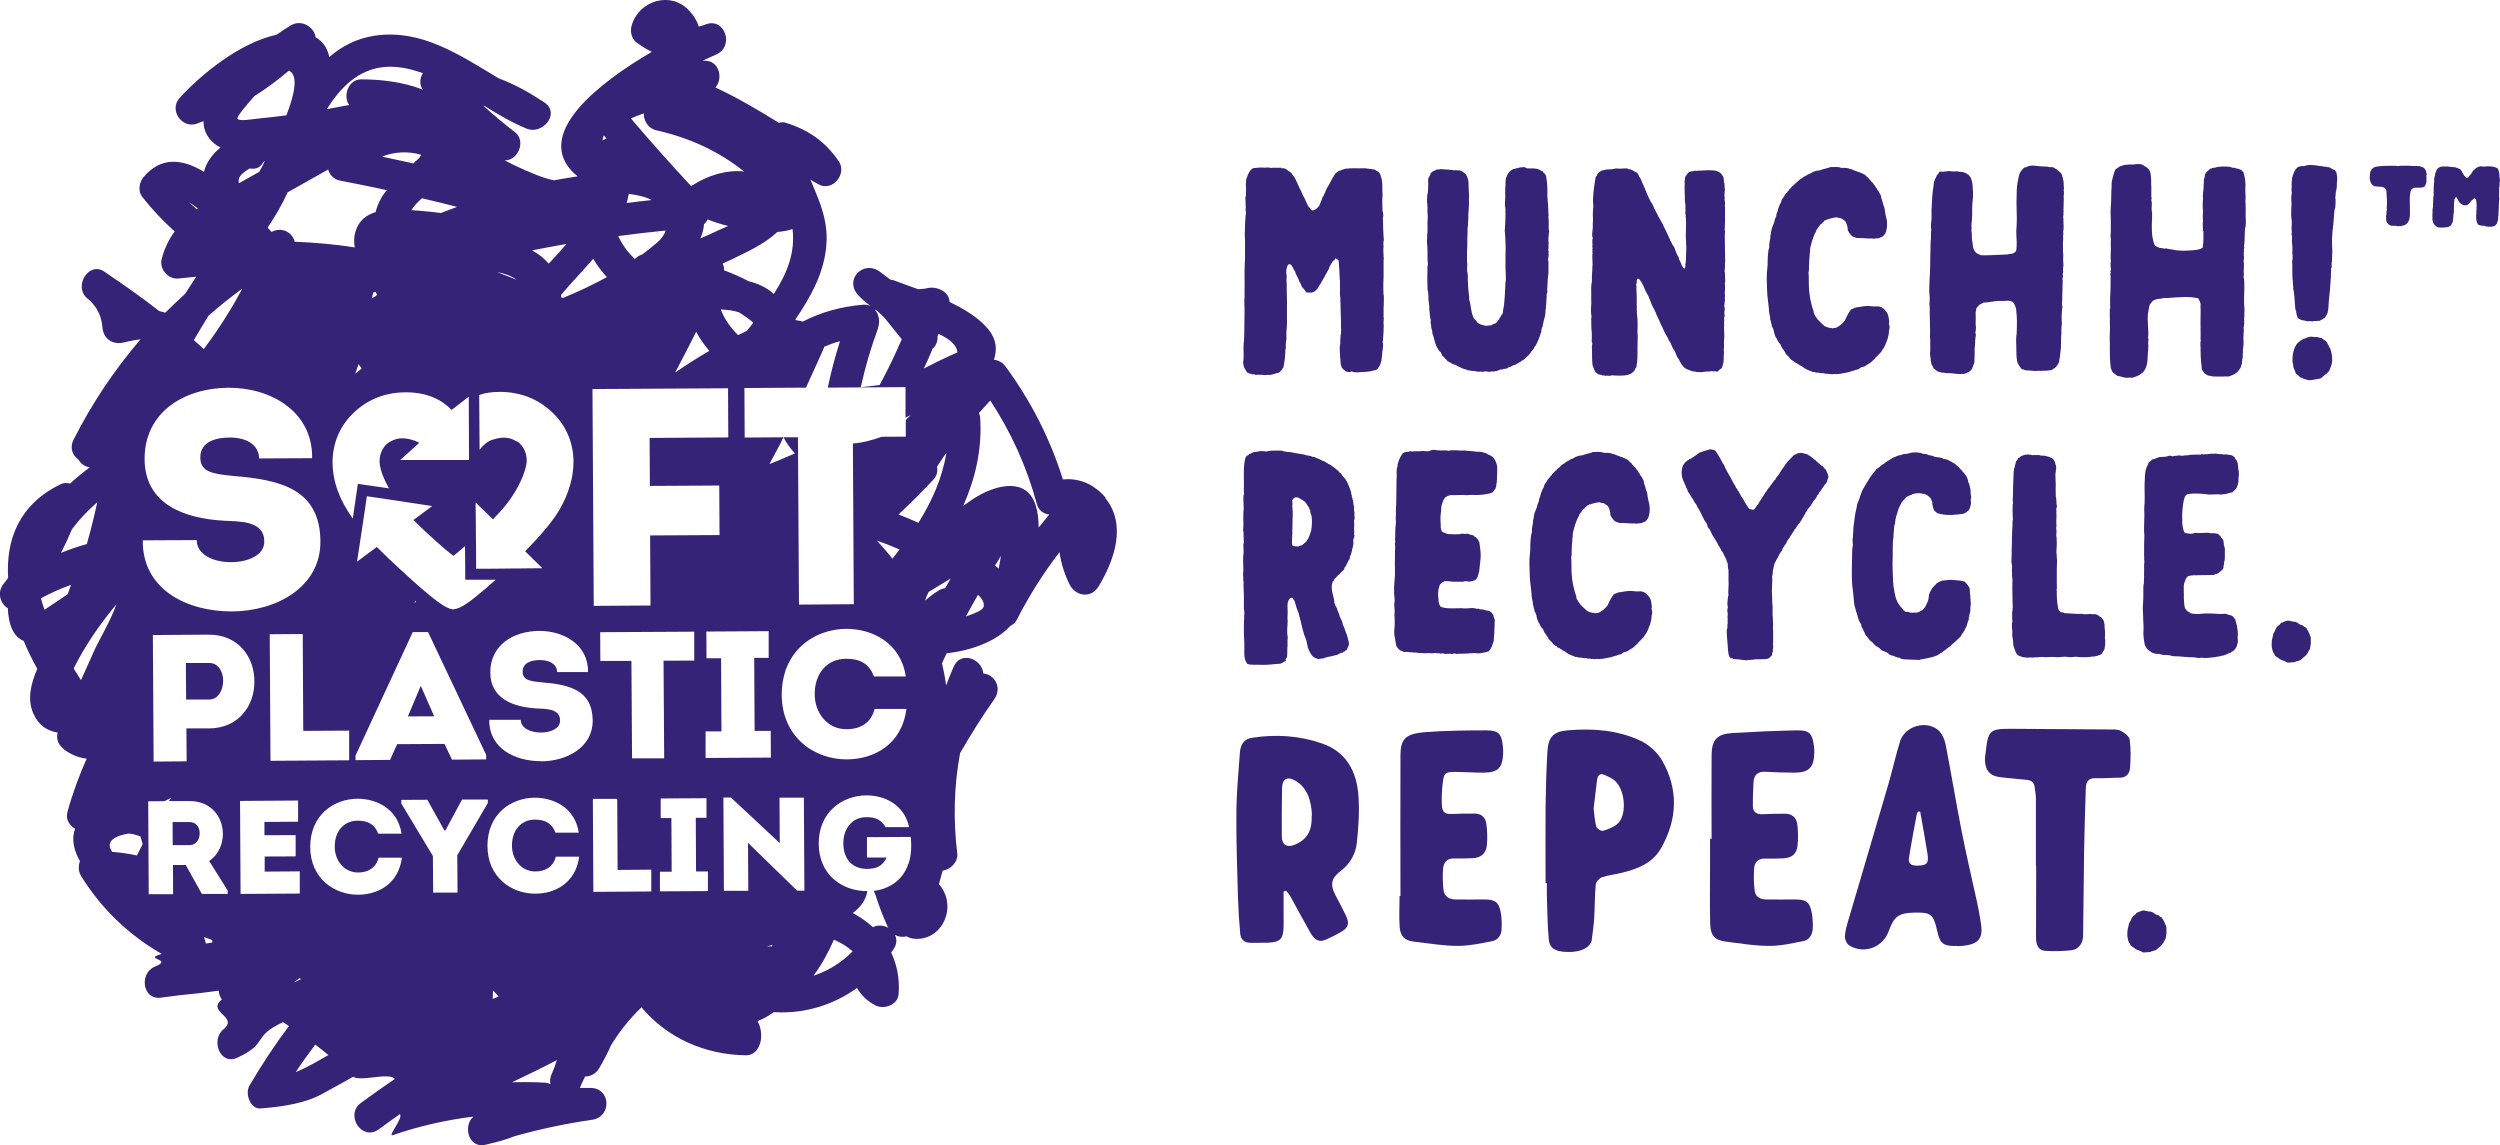 <?xml version="1.0" encoding="UTF-8"?>
<svg xmlns="http://www.w3.org/2000/svg" id="Layer_2" viewBox="0 0 193.81 88.78">
  <defs>
    <style>.cls-1{fill:#342376;stroke-width:0px;}</style>
  </defs>
  <g id="Body">
    <path class="cls-1" d="m14.69,63.73h-1.31s.01,1.79.01,1.79h1.31c.53-.01.78-.47.78-.92,0-.45-.25-.87-.79-.87h0Z"></path>
    <polygon class="cls-1" points="33.66 55.53 32.62 53.17 31.62 55.54 33.66 55.53 33.66 55.53"></polygon>
    <path class="cls-1" d="m80.52,40.92c0-.62-.06-1.21-.23-1.74-.68-2.16-2.94-1.61-4.47-.73-.32.18-.71.45-1.15.77.93-2.1,1.47-4.34,1.32-6.79,0-.15-.05-.28-.1-.41.29-.33.59-.65.88-.97,1.63,2.48,2.83,5.14,3.62,8.05.13.48.52.73.95.79-.28.34-.56.68-.83,1.02h0Zm-3.1,3.16c-.09-.08-.18-.16-.28-.23.15-.25.31-.51.46-.76-.06.33-.12.67-.18,1h0Zm-1.18,2.99c-.06.23-.69.5-1.36.72.3-.56.62-1.12.94-1.68.31.29.52.62.43.96h0Zm-4.62-18.5c.24-.51.47-1.02.68-1.54.26-.23.41-.56.38-.94.03-.07.06-.14.08-.21.74.35,1.41.8,1.46,1.44-.89.39-1.75.81-2.61,1.25h0Zm1.65,17.03c-.17.02-.35.08-.52.19-.37.23-.71.49-1.04.77.07-.21.16-.44.28-.67.57-.35,1.14-.7,1.71-1.04-.14.25-.29.5-.43.75h0Zm-3.61-5.72c.93-.87,1.84-1.77,2.71-2.71.27-.3.34-.65.27-.99.16-.24.33-.49.48-.73.08-.11.17-.22.25-.34-.32,1.94-1.12,3.74-2.17,5.42-.51-.23-1.03-.45-1.55-.65h0Zm.75,27.11c-.45,1.32-1.54,1.94-2.7,2.08.01,0,.02,0,.03,0,.05.12.1.24.15.36.26.82.57,1.64.94,2.44.01.02.02.04.04.06-.36-.2-.81-.25-1.2-.05-.46-.43-.99-.79-1.56-1.1.59-.44,1.02-.99,1.13-1.7-.01,0-.03,0-.04,0-1.83.01-3.72-1.2-3.73-3.67-.01-2.47,1.85-3.74,3.69-3.75,1.43,0,2.93.71,3.32,2.46h-1.83c-.32-.56-.78-.78-1.48-.77-1.16,0-1.8.95-1.79,2.04,0,1.21.71,1.97,1.81,1.97.74,0,1.21-.19,1.55-.88h-1.53s0-1.58,0-1.58l3.4-.02c.06.7.05,1.39-.18,2.09h0Zm-7.21,8.61s-.07.02-.13.03c.63-.84,1.15-1.8,1.58-2.78.54.22,1.03.53,1.45.9-.81.82-1.78,1.45-2.9,1.85h0Zm-.84-6.55h-.56s-3.81-3.71-3.81-3.71l.02,3.72h-1.89s-.04-7.23-.04-7.23h.59s3.78,3.53,3.78,3.53l-.02-3.52h1.89s.04,7.22.04,7.22h0Zm-2.51,4.31c-.13,0-.25.01-.38.02.14-.05.27-.09.41-.14,0,.04-.02.08-.03.12h0Zm-4.97-4.28l-3.72.02v-1.52s.91,0,.91,0l-.02-4.16h-.83s0-1.52,0-1.52l3.55-.02v1.52s-.83,0-.83,0l.02,4.16h.92s0,1.52,0,1.52h0Zm-5.88-10.27l-.05-7.57h-2.41s-.01-2.23-.01-2.23l7.29-.04v2.24s-2.38.01-2.38.01l.05,7.57h-2.48Zm1.49,10.3l-4.49.03-.04-7.21h1.89s.03,5.51.03,5.51l2.61-.02v1.69h.01Zm-8.52-10.1c-2.07.01-4.07-1.01-4.04-3.21h2.44c0,.66.78.99,1.56.99.73,0,1.5-.3,1.49-.93,0-.94-1.1-.9-1.81-.94-1.79-.1-3.59-.74-3.6-2.78-.01-2.13,1.79-3.22,3.79-3.23,1.89-.01,3.82,1.06,3.79,3.19h-2.4c-.02-.66-.65-.93-1.34-.93-.57,0-1.33.16-1.33.9,0,.66.56.74,1.5.83,2.09.17,3.91.58,3.93,2.96.01,2.06-1.98,3.15-3.99,3.16h0Zm-.47,10.27c-1.84.01-3.7-1.26-3.71-3.69-.01-2.48,1.82-3.74,3.67-3.75,1.48,0,3.12.78,3.41,2.71h-1.81c-.26-.73-.81-1.01-1.58-1.01-1.09,0-1.8.83-1.79,2.03,0,1.04.71,1.99,1.81,1.99.78,0,1.4-.37,1.59-1.15h1.81c-.27,2.04-1.86,2.87-3.39,2.87h0Zm1.25,14.02c-.11.26-.13.51-.08.74-.15-.06-.3-.11-.46-.11-.84-.05-1.68-.05-2.51-.03,1.17-.56,2.33-1.12,3.47-1.72-.11.38-.25.76-.42,1.13h0Zm-4.56-5.86c.02-.22.03-.44.03-.66.15.16.29.32.44.48-.16.06-.31.12-.47.18h0Zm-2.74-11.09l.02,2.85h-1.89s-.02-2.84-.02-2.84l-2.45-4.07v-.28s2.02-.01,2.02-.01l1.32,2.38h.08s1.29-2.4,1.29-2.4h2s0,.27,0,.27l-2.39,4.09h0Zm-7.69,3.01c-1.84.01-3.7-1.26-3.71-3.69-.01-2.48,1.82-3.74,3.67-3.75,1.48,0,3.12.78,3.41,2.71h-1.81c-.26-.73-.81-1.01-1.58-1.01-1.09,0-1.8.83-1.79,2.03,0,1.04.71,1.99,1.81,1.99.78,0,1.4-.37,1.59-1.15h1.81c-.27,2.04-1.86,2.87-3.39,2.87h0Zm-4.83,13.75c.48-.73.99-1.44,1.51-2.13.35.26.68.53,1.02.81-.84.48-1.68.98-2.52,1.32h0Zm.24-7.26s0,0,.01-.01c.06.02.13.03.19.05-.2.09-.4.18-.59.28.13-.1.26-.21.39-.31h0Zm-4.52-6.55l-.04-7.21,4.5-.03v1.64s-2.61.02-2.61.02v1.03s2.42-.01,2.42-.01v1.65s-2.4.01-2.4.01v1.17s2.72-.02,2.72-.02v1.72s-4.58.03-4.58.03h0Zm-1,0h-2s-1.25-2.24-1.25-2.24h-.99s.01,2.26.01,2.26h-1.89s-.04-7.2-.04-7.2c.42,0,.84,0,1.26-.01.17-.08.34-.17.52-.26-.06.08-.12.17-.18.25.52,0,1.05,0,1.58,0,1.74-.01,2.6,1.27,2.61,2.54,0,.82-.35,1.62-1.06,2.11l1.43,2.28v.27h0Zm-1.68,3.85c-.05-.17-.1-.34-.15-.5.21.07.42.14.62.22.01.06.02.13.03.19-.17.03-.34.06-.51.09h0Zm3.75-20.29c.01,1.79-1.17,3.59-3.5,3.61h-1.77s.02,2.55.02,2.55l-2.56.02-.06-9.81c1.46,0,2.87-.03,4.33-.03,2.35-.01,3.57,1.81,3.54,3.66h0Zm-2.33-12.49c-3.08-.17-6.16-1.26-6.18-4.77-.02-3.65,3.07-5.52,6.5-5.54,3.24-.02,6.54,1.81,6.49,5.46l-4.11.02c-.03-1.15-1.11-1.63-2.29-1.62-.98,0-2.28.28-2.27,1.55,0,1.13.97,1.27,2.58,1.43,3.58.29,6.71.99,6.73,5.08.02,3.53-3.4,5.4-6.84,5.42-3.55.02-6.98-1.74-6.93-5.51l4.18-.02c0,1.15,1.33,1.72,2.68,1.71,1.25,0,2.57-.52,2.56-1.6,0-1.61-1.88-1.55-3.11-1.61h0Zm-1.25-15.87c.84-.75,1.72-1.45,2.64-2.12-.87,1.64-1.87,3.2-2.98,4.68-.26-.23-.51-.46-.77-.69.36-.63.74-1.25,1.12-1.87h0Zm-1.47-8.82c.21.14.44.3.67.48-.03.02-.06.04-.09.07-.2-.18-.39-.36-.58-.55h0Zm5.5-2.5s-.04.09-.05.13c-.53.3-1.06.59-1.59.89,0,0,0,0-.01,0-.09-.43.13-.72.84-1.14.45.07.78-.05.98-.38.28-.38.23-.22-.16.5h0Zm-.42-5.75c.93-.58,1.81-1.24,2.65-1.96.81.38.35,2.07-.2,3.47-.73.1-1.46.18-2.19.25-.43.04-1.5.25-1.6,0-.07-.19,1-1.38,1.33-1.76h0Zm5.69,5.71c.12.42.44.77.92.86,1.21.23,2.42.48,3.63.74-.18.21-.35.44-.48.7-.18.33-.31.66-.39,1-.72.22-1.3.66-1.56,1.5-.12.39-.13.81-.06,1.24-1.52-.24-3.08-.38-4.65-.44-.19-.73-.99-1.18-1.8-.76-.1-.11-.2-.22-.3-.33.57-.87,1.14-1.82,1.55-2.74.02-.01.05-.03.07-.04,1.02-.58,2.05-1.15,3.07-1.73h0Zm-1.48-2s0,0,0,0c0,0,0,0,0,0,0,0,0,0,0,0h0Zm7.25-5.89c.54.09,1.06.24,1.57.42-.24.4-.28.92,0,1.28-1.55-.62-3.38-.8-4.78-.8-.99,0-1.44,1.29-.93,1.99-.57.11-1.15.22-1.73.32,1.29-2.07,3.07-3.67,5.86-3.21h0Zm-1.6,6.89c1-.39,2.06-.43,3.04-.14-.09.2-.25.38-.49.54-.03.05-.07.09-.11.13-.81-.18-1.63-.36-2.44-.53h0Zm4.56,4.37c-.54-.07-1.09-.13-1.62-.17-.21-.02-.43-.04-.66-.05.2-.33.51-.64.82-.92.91.21,1.82.43,2.73.67-.43.15-.85.32-1.28.48h0Zm-5.34,6.62c.03-.15.06-.3.1-.45.06-.02.12-.04.17-.06.05.08.1.15.15.23-.13.12-.27.21-.42.28h0Zm-1.29,5.84c.09-.24.17-.49.25-.74.08.11.16.22.25.33-.17.13-.34.27-.5.41h0Zm-.47,27.67v2.3s-6.1.04-6.1.04l-.06-9.81,2.56-.02.04,7.51,3.55-.02h0Zm9.31-20.98h-5.35s1.47-1.33,1.47-1.33l-.18-.09c-.07-.04-.14-.07-.21-.09-.97-.33-1.5-.13-1.93.13-.62.38-.81,1.15-.74,1.7.08.56.32,1.19.72,1.88l-2.27-.33-.15-.02-.02.15-.37,2.54c-1.05-1.46-1.56-2.89-1.57-4.35,0-1.53.59-2.89,1.72-3.93,1.09-1,2.42-1.5,3.96-1.51,1.42,0,2.58.42,3.45,1.27l.1.1,1.33-1.03.02,4.91h0Zm1.16,10.05c-1.29,1.12-1.81,1.4-2.2,1.49h-.02s-.14.03-.21.05l-.2-.06s-.01,0-.02,0h0s0,0,0,0c0,0,0,0,0,0h0c-.43-.13-1.19-.58-3.84-3.03-.66-.6-1.25-1.17-1.75-1.67l-.09-.09-.1.08-1.43,1.06.3-1.98.03-.19.3-2h0s.01-.08.01-.08l.12-.82.82.12s.07.01.08.01h0s2,.3,2,.3h0s.19.03.19.03l1.98.3-1.32.98-.14.1.12.12c.29.29.63.61,1,.95,1.05.97,1.61,1.43,1.89,1.64l.09.07.09-.07c.21-.16.48-.39.81-.68l.02,2.6h2.36c-.31.27-.59.52-.9.79h0Zm-5.4,1.03c.02-.06.03-.12.05-.18.02.04.03.07.05.11-.03.02-.07.05-.1.07h0Zm1.04,2.25l4.51,9.53v.35s-2.65.02-2.65.02l-.58-1.22-3.67.02-.55,1.22-2.68.02v-.35s4.44-9.58,4.44-9.58h1.18Zm6.87-14.77c-.43-.26-.96-.45-1.93-.11-.31.11-.66.37-.94.76l-.03-4.25c.44-.16.99-.24,1.59-.24,1.54,0,2.88.5,3.97,1.49,1.14,1.03,1.74,2.39,1.75,3.92,0,1.17-.34,2.38-1.01,3.59-.48.87-1.35,1.94-2.64,3.25l-.1.11.11.1,1.23,1.21-2.01.02h-.2s-2.02.02-2.02.02h-.08s-.56,0-.83,0v-.83s0-.08,0-.08l-.02-2.02v-.2s-.02-2.01-.02-2.01l1.24,1.21.11.1.1-.11c.57-.59.87-.96,1.03-1.17,0,0,0,0,0,0,.79-1.05,1.36-2.25,1.47-3.09.07-.55-.14-1.31-.76-1.69h0Zm.01-12.53c-.51-.2-1.02-.4-1.53-.6.59.11,1.12.3,1.53.6h0Zm3.85-2.77c-.44.52-.9,1.02-1.37,1.52-.36-.42-.8-.76-1.29-1.03.89-.18,1.77-.34,2.67-.5h0Zm2.08,1.14c.29.5.65.98,1.06,1.42-1.1.61-2.25,1.14-3.41,1.62-.04-.02-.09-.04-.13-.05,0-.06,0-.13-.01-.19.8-.96,1.68-1.86,2.49-2.8h0Zm.82-9.57c.07.08.14.17.21.25-.11.04-.21.09-.31.16.01-.13.04-.27.1-.41h0Zm4.8,7.38c-.11.32-.32.64-.65.92-.38.33-.78.64-1.18.94-.22.07-.41.19-.56.35-.55-.51-.99-1.11-1.29-1.78,1.22-.16,2.45-.31,3.68-.43h0Zm-2.87-2.85c.42.07.85.14,1.26.27.19.06.36.13.52.22-.65.07-1.29.14-1.94.23.07-.23.12-.47.17-.71h0Zm1.17-6.23c-.02.57.35,1.17.97,1.31,2.5.56,4.8,1.59,6.8,3.19-1.4-.13-2.79.3-4.01,1.08-.03.02-.05.04-.08.07-1.6-1.72-3.16-3.47-4.68-5.26.33-.14.66-.28.99-.39h0Zm11.53,8.95c.22,1.83-.4,3.42-1.45,5.05-.58-.52-1.25-.82-1.96-.99-.61-.33-1.24-.6-1.89-.84,0-.19-.04-.37-.12-.53.25-.11.51-.23.76-.35.98-.48,2.5-1.15,3.48-2.1.44-.03.84-.11,1.19-.23h0Zm-6.76,38.96h1.25s-.03-5.67-.03-5.67h-1.13s-.01-2.07-.01-2.07l4.83-.03v2.07s-1.12,0-1.12,0l.03,5.66h1.25s.01,2.07.01,2.07l-5.06.03v-2.07h-.01Zm1.21-32.71c.49.02.96.08,1.39.22.39.24.77.5,1.12.8-.16.22-.33.43-.5.64-.23.11-.46.22-.68.33-.58-.57-1.07-1.25-1.34-1.99h0Zm.55,6.1l.02,3.82-6.1.04.02,3.72,5.38-.03.02,3.84-5.38.03.03,5.43-4.4.03-.1-16.81,10.49-.06h0Zm-2.14-11.61c.15-.35.25-.72.28-1.1.12-.1.21-.23.27-.37.46.18,1,.36,1.59.51-.35.16-.64.29-.78.35-.45.22-.9.42-1.36.61h0Zm.69,8.72c-.91.53-1.79,1.09-2.65,1.68.56-1.05,1.1-2.1,1.63-3.16.28.52.62,1.02,1.02,1.48h0Zm14.2,16.12c-.38-.49-.79-.96-1.22-1.42.6.21,1.19.45,1.77.7-.18.24-.37.48-.56.72h0Zm-3.55,13.21c1.07,0,1.9-.5,2.16-1.57h2.47c-.36,2.78-2.53,3.9-4.62,3.91-2.51.01-5.03-1.71-5.05-5.01,0-.7.11-1.33.3-1.89,0,0,0,0-.01,0,.01-.04.02-.07.04-.11,0,0,0,0,.01,0,.76-2.05,2.7-3.09,4.65-3.11,2.02-.01,4.24,1.07,4.63,3.69h-2.47c-.36-.99-1.1-1.38-2.15-1.37-1.49,0-2.45,1.14-2.44,2.76,0,1.42.97,2.71,2.47,2.7h0Zm-3.16-26.47c.45-.99.89-1.98,1.34-2.96.03-.07.06-.15.08-.22.4-.17.8-.32,1.22-.43-.38,1.19-.69,2.39-.95,3.6l6.03-.04v2.36c.14-.06.27-.12.4-.19-.14.14-.27.26-.38.38v1.29s-1.87.01-1.87.01c-.77.28-1.52.47-2.23.52l.07,12.46-4.25.03-.08-12.97h-1.12c.23.45.52.86.89,1.25-.7.29-1.33.58-1.76.74-.07.03-.14.06-.22.08.42-.8.83-1.51,1.04-1.98.01-.03.03-.06.04-.09l-3,.02-.02-3.84,4.76-.03h0Zm5.58-4.62c.19-.51.08-1.1-.26-1.46.07.04.13.08.2.12.21.18.41.37.6.57.44.54.87,1.09,1.31,1.63-.52,1.21-1.09,2.39-1.72,3.55-.49.06-.97.11-1.46.17.34-1.54.78-3.06,1.34-4.57h0ZM10.61,66.32c-.62-.14-1.27-.23-1.92-.28-.35-.54-.32-1.11,1.17-1.4.26-.05.67.07,1.03.21.06.2.11.4.17.59-.15.29-.3.58-.44.87h0Zm-4.33-13.59c-.19-.3-.38-.6-.57-.91.89-1.78,2.04-3.44,3.32-4.98-.48,1.35-1.34,2.74-1.73,3.61-.34.76-.68,1.52-1.02,2.28h0Zm-1.03-6.67c-.07.04-.13.09-.19.13-.08.05-1.08.74-1.61,1.08-.1-.28-.19-.57-.27-.85,0-.02,0-.04.01-.05.76-.41,1.53-.75,2.32-1.03-.09.24-.18.48-.26.72h0Zm.33-5.03c.57-.77,1.23-1.46,1.96-2.09-.24,1.09-.5,2.17-.81,3.24-.66.18-1.34.41-2,.68.31-.6.59-1.21.85-1.84h0Zm80.15-2.42c-.27-.34-.58-.61-.91-.83-.04-.03-.07-.05-.11-.08-.71-.44-1.51-.62-2.31-.53-.99-3.16-2.47-6.07-4.45-8.76-.24-.32-.56-.49-.9-.52.26-.76.22-1.55-.42-2.35-.71-.87-1.82-1.56-3.02-2.13,0-.79-.97-1.23-1.67-1.08-.26.06-.51.08-.76.09-.66-.24-1.29-.46-1.84-.67-.1-.04-.2-.06-.31-.07-.28-.22-.56-.43-.85-.64-1.3-.9-2.75.68-1.64,1.85.3.32.62.59.95.83-.17-.07-.35-.11-.57-.1-1.66.14-3.24.56-4.68,1.31-.18-.05-.36-.09-.54-.11-.01-.02-.03-.03-.04-.05.29-.44.58-.87.84-1.32,1.01-1.68,1.73-3.6,1.56-5.59-.12-1.4-.7-2.66-1.23-3.93.2.12.41.24.61.35,1.09.63,2.26-.81,1.58-1.79-1.05-1.52-2.35-2.43-4.1-2.97-.18-.06-.37-.05-.54,0-1.61-1-3.24-1.96-4.92-2.74,0-.01.02-.02.03-.03.55-.66.29-1.91-.67-2.03-.11-.01-.22-.02-.33-.03.34-.16.67-.31,1.02-.46,1.45-.61.7-2.91-.8-2.34-.18.07-.36.13-.54.17-.12-.4-.34-.79-.69-1.18-1.46-1.66-4.06-.82-4.54,1.22-.09.4.05.92.39,1.18.39.29.79.54,1.2.74-4.09,2.39-8.93,6.18-6.25,9.19.15.17.33.32.51.46-.62.09-1.25.2-1.86.31-1-.22-2.01-.69-2.93-1.11-.3-.14-.58-.29-.87-.44,1.02.03,1.68-1.5.8-2.18-.85-.65-1.67-1.34-2.47-2.06.06.02.12.05.18.07,1.05.65,2.1,1.27,3.21,1.72,1.2.48,2.61-1.17,1.37-2.03-.09-.06-.18-.11-.26-.17,0,0,0,0,0,0-.01,0-.02,0-.03-.01-1.06-.71-2.14-1.27-3.27-1.7-3-1.79-5.96-3.83-9.58-3.31-1.41.21-2.57.81-3.55,1.66-.14-.66-.47-1.2-1.06-1.53-.11-.79-1.09-1.43-1.93-.92-.28.17-.66.41-1.1.72-2.87.63-5.87,3.09-7.52,4.91-.83.92.17,2.39,1.33,1.99.18-.06.35-.14.53-.2-.01.63.23,1.23.83,1.73.15.13.32.23.49.31-.63.51-1.11,1.16-1.29,1.89-1.66-1.01-3.33-1.21-4.69.42-.33.4-.44,1.07-.1,1.51.77.99,1.62,1.88,2.52,2.69-.45.62-.8,1.33-1.01,2.16-.19.76.51,1.57,1.29,1.49.46-.05.92-.1,1.39-.14-.29.44-.57.88-.85,1.32-.53.48-1.04.97-1.55,1.47-.15-.05-.31-.09-.47-.13-1.29-1-2.63-1.96-3.99-2.87,0,0,0,0-.01-.01,0,0,0,0,0,0-.09-.06-.17-.12-.26-.18-1.2-.8-2.36,1.11-1.37,2.03.77.6,1.18,1.39,1.24,2.38.11.85.82,1.28,1.64,1.09.2-.05.78-.19,1.31-.25-2.03,2.37-3.78,4.98-5.21,7.81-.3.6-.07,1.19.39,1.52.19.33.51.56.89.59-.52.38-1.04.81-1.54,1.27-.23-.07-.48-.07-.71.04-3.25,1.56-4.27,4.32-4.09,7.27-.12.16-.23.32-.36.47-.53.67-.24,1.53.34,1.89,0,.15.02.29.03.44.13,1.19.57,1.83,1.2,2.09.31.75.67,1.48,1.05,2.16-.5,1.14-.79,2.36-.31,3.45.4.92,1.07,1.36,1.89,1.49-.12.46.03.86.32,1.13.05.07.12.13.19.19.57.42,1.16.64,1.74.7-.59,1.33-1.1,2.7-1.49,4.13-.16.57.15,1.05.59,1.3-.3.83-.09,1.7.38,2.52-.14.37-.13.8.09,1.16,1.58,2.54,3.7,4.57,6.25,6.03-1.58.45,1,.36-.54.99-1.21.5-.98,2.6.48,2.4,2.87-.39,1.61-.15,4.48-.54,0,.02,0,.04,0,.06.03.25.11.45.24.62-1.23,1,1.35,1.32.12,2.32-1,.81-.27,2.83,1.09,2.19,2.45-1.14,1.08-1.61,3.53-2.75.16.1.31.2.46.3-1.1,1.47-2.12,3.01-3.06,4.62-.37.63.07,1.82.85,1.77q3.14-.23,4.7-1.08c2.74-1.5,3.62-2,2.41-1.43.54.52,2.8-.34,3.31.22-.89.61-1.76,1.22-2.63,1.86-1.27.94.09,3,1.38,2.05.54-.4,1.09-.79,1.64-1.18.3.27-1.01,1.79-.55,1.63,2.06-.71,4.15-1.18,6.26-1.44-.83.68-.41,2.43.84,2.2.11-.02.22-.05.32-.07,0,0,0,0,0,0,.02,0,.04-.01.05-.02.7-.15,1.35-.34,1.97-.59,1.97-.55,3.97-.98,6.01-1.27,1.56-.23,1.46-2.5-.15-2.47-.27,0-.54,0-.8,0,.13-.3.26-.6.41-.89.4,0,.82-.18,1.09-.64.31-.52.63-1.12.91-1.76.66-1.09,1.45-2.08,2.37-2.96,1.99,2.37,4.91,3.68,8.11,3.72.73,0,1.11-.69,1.16-1.31.04-.53-.07-.97-.27-1.34.45-.18.86-.41,1.24-.69.05,0,.1,0,.15,0,2.33.12,4.52-.59,6.32-1.88.32.56.81,1.04,1.45,1.36.64.32,1.7-.04,1.77-.85.1-1.18-.11-2.28-.57-3.25.08-.12.16-.23.23-.35.22-.36.21-.72.06-1.02.28.15.6.18.9.11.2.11.42.18.67.19,1.91.11,3.06-2.02,2.22-3.68-.11-.21-.24-.4-.38-.57.09-.35.19-.7.29-1.04.62-.08,1.21-.68,1.13-1.33-.32-2.65-.25-5.24.22-7.78.82-1.42,1.69-2.81,2.64-4.16.66-.94.01-1.94-.84-2.01-.09-1.13-1.75-1.79-2.3-.52-.21.48-.4.96-.58,1.44-.08-.58-.19-1.15-.32-1.71.12-.26.23-.52.36-.78,1.89-.19,3.9-.95,4.92-2.11.22-.1.41-.27.53-.51.95-1.86,2.05-3.59,3.3-5.22.11.84.37,1.67.77,2.49.48.96,1.69,1.13,2.27.15,1.21-2.02,2.19-4.77.5-6.84h0Z"></path>
    <path class="cls-1" d="m14.41,51.41l.02,2.82h1.81c.67-.01,1.06-.73,1.06-1.45,0-.7-.37-1.39-1.07-1.38h-1.81Z"></path>
    <path class="cls-1" d="m166.94,70.77l.19.13c.1,0,.15.07.23.07.06.09.15.13.23.17.15.22.27.46.36.75v.37s.02.07,0,.11c0,.04-.02.09-.02.13-.02.13-.02.29-.11.37,0,.04-.04.09-.06.11l-.04.11s-.02,0-.04.02c0,0,.02.02,0,.02l-.02.02v.02s-.04.02-.04.04c-.02.02-.02.04-.02.04l-.23.2c-.08.06-.15.15-.23.2-.09.04-.23.07-.36.11-.04.02-.06.04-.11.04-.06.02-.15.02-.23.02s-.17.02-.23.02c-.08,0-.17-.04-.23-.09l-.38-.15c-.13-.11-.27-.18-.42-.29l-.06-.15c-.11-.09-.13-.24-.17-.42-.04-.13-.04-.4-.02-.57,0-.11.04-.2.06-.29.04-.16.04-.27.11-.38l.06-.09s.04-.11.06-.15c.02-.04.04-.06.04-.11.04-.04.11-.06.11-.15.13-.04.21-.13.27-.24.19-.04.31-.15.52-.18.19,0,.38.11.59.09.06.04.11.07.19.07Z"></path>
    <path class="cls-1" d="m99.51,69.12c0,.67,0,1.34,0,2.01,0,.24.01.49,0,.73-.04.94-.25,1.17-1.18,1.22-.44.02-.89,0-1.33.01-.49.02-.8-.22-.85-.69-.09-.95-.15-1.91-.18-2.87-.06-2.18-.14-4.37-.12-6.55.01-1.54.16-3.08.27-4.62.05-.71.36-1.08.98-1.17,1.83-.28,3.65-.16,5.4.45,1.84.63,2.67,2.14,2.81,4.02.09,1.21.01,2.44-.12,3.65-.09.89-.53,1.67-1.28,2.23-.72.55-.8,1.05-.38,1.86.28.53.56,1.06.82,1.6.28.6.18.92-.39,1.25-.37.21-.75.4-1.14.58-.5.23-.87.1-1.2-.47-.55-.96-1.07-1.93-1.6-2.9-.08-.15-.21-.28-.32-.41-.07.02-.14.04-.21.07Zm2.19-5.9c0-.12,0-.3-.03-.49-.11-.89-.4-1.68-1.2-2.18-.64-.4-1.07-.19-1.08.54-.02,1.26-.03,2.52-.02,3.77,0,.62.41.87.97.64.98-.4,1.38-1.05,1.35-2.28Z"></path>
    <path class="cls-1" d="m119.82,68.46c0-2-.02-3.99,0-5.99.02-1.39.06-2.79.14-4.18.07-1.15.44-1.57,1.56-1.67,1.93-.17,3.86-.03,5.63.79.67.31,1.33.9,1.7,1.54,1.29,2.25,1.19,4.58-.08,6.81-.66,1.17-1.85,1.61-3.07,1.91-.5.12-1.02.17-1.51.34-.21.07-.46.35-.48.56-.08.86-.07,1.73-.12,2.59-.03.56-.12,1.12-.19,1.68,0,.02,0,.04,0,.06-.17.6-.87.93-1.91.9-.88-.02-1.35-.27-1.42-.94-.11-1.14-.11-2.29-.15-3.43-.01-.32,0-.64,0-.96-.03,0-.07,0-.1,0Zm3.73-5.73c.04.32.07.85.2,1.35.04.15.37.37.51.33.41-.12.85-.28,1.16-.57.68-.63.6-2.41-.12-3.21-.23-.26-.59-.41-.92-.56-.33-.15-.52.03-.57.38-.08.69-.16,1.38-.27,2.27Z"></path>
    <path class="cls-1" d="m151.75,73.33c-1.09.04-1.35-.16-1.57-1.16-.29-1.3-.49-1.46-1.8-1.42-1.2.03-1.54.29-1.96,1.44-.46,1.26-1.89,1.8-3.05,1.11-.19-.11-.36-.47-.35-.7.03-.46.17-.92.3-1.36,1.02-3.48,2.06-6.95,3.07-10.43.33-1.12.57-2.26.92-3.36.37-1.14,1.96-1.63,2.91-.88.3.24.52.7.6,1.09.44,2.25.81,4.51,1.25,6.76.37,1.88.81,3.74,1.22,5.62.11.51.2,1.03.28,1.55.18,1.11-.16,1.57-1.25,1.72-.22.03-.44.03-.58.04Zm-2.89-10.41c-.05,0-.11,0-.16,0-.03.06-.09.11-.1.17-.21,1.14-.43,2.28-.61,3.42-.07.42.17.6.6.6.8-.01.96-.16.83-.96-.17-1.08-.37-2.15-.56-3.23Z"></path>
    <path class="cls-1" d="m132.69,65.03c0-2.16-.02-4.33,0-6.49.01-1.19.43-1.64,1.6-1.71,1.69-.1,3.37-.18,5.06-.21.93-.01,1.14.25,1.27,1.19.03.19.04.38.03.56-.03,1.13-.41,1.52-1.52,1.53-.75,0-1.51-.03-2.27-.07-.56-.03-.88.21-.92.79-.03.62-.06,1.24-.05,1.86,0,.51.31.66.77.64.57-.03,1.14-.03,1.71-.04.58,0,.91.32.97.87.06.53.07,1.08.01,1.62-.06.62-.45.94-1.07.97-.48.03-.96.03-1.44.02-.56-.02-.83.3-.86.81-.03.56-.02,1.13.05,1.69.06.49.45.66.89.67.76.01,1.51,0,2.27,0,.85,0,1.12.21,1.27,1.07.07.39.09.79.07,1.18-.02.47-.26.88-.71.97-.88.18-1.77.38-2.66.38-1.12,0-2.23-.19-3.35-.33-.87-.11-1.2-.46-1.23-1.37-.04-1.43-.01-2.86-.01-4.29,0-.77,0-1.54,0-2.31.04,0,.08,0,.12,0Z"></path>
    <path class="cls-1" d="m108.57,69.46c0-3.64-.02-7.27,0-10.91.01-1.31.41-1.68,2.02-1.8,1.54-.11,3.09-.13,4.63-.13.96,0,1.2.28,1.29,1.24.02.19.03.38.02.56-.05,1.11-.4,1.47-1.5,1.48-.74,0-1.47-.05-2.21-.06-.76,0-.88.07-.97.83-.07.58-.1,1.16-.07,1.74.03.59.25.72.83.69.57-.03,1.14-.03,1.71-.03.53,0,.85.32.91.81.07.54.09,1.09.04,1.63-.06.65-.46.99-1.1,1.02-.48.02-.96.03-1.44.02-.56-.02-.82.31-.86.82-.04.52-.02,1.06.03,1.58.05.54.43.77.92.78.76.01,1.51,0,2.27,0,.82,0,1.11.21,1.26,1.03.07.42.08.86.06,1.29-.02.45-.29.82-.72.91-.88.17-1.77.37-2.66.37-1.14,0-2.27-.2-3.41-.33-.7-.08-1.05-.39-1.11-1.11-.06-.8-.01-1.62-.01-2.43h.06Z"></path>
    <path class="cls-1" d="m157.83,67.14c0-1.75,0-3.5,0-5.25,0-.28-.06-.56-.09-.84-.04-.37-.23-.56-.61-.59-.66-.05-1.32-.14-1.98-.2-.84-.08-1.23-.47-1.27-1.32,0-.19.02-.38.05-.56.2-1.8.31-1.89,2.08-1.88,2.51.02,5.01.03,7.52.05.29,0,.62-.02.87.1.28.14.66.42.7.68.1.72.08,1.46.03,2.19-.03.44-.29.77-.79.77-.63,0-1.25.06-1.88.04-.54-.02-.74.26-.76.74-.05,1.58-.1,3.16-.13,4.73-.04,2.24-.04,4.48-.08,6.72,0,.62-.36,1.09-.93,1.15-.67.07-1.36.09-2.04.04-.54-.05-.68-.54-.68-1.01,0-1.49,0-2.98.01-4.47,0-.36,0-.71,0-1.07,0,0-.01,0-.02,0Z"></path>
    <path class="cls-1" d="m99.7,51.21l-.21.13-.13.07s-.08.04-.1.04c-.11.02-.23.02-.34.02l-.32.04c-.46.04-.84.04-1.32.02-.02,0-.04.02-.06.02-.04,0-.04-.02-.09-.02-.04-.02-.1,0-.17,0-.11-.02-.19-.06-.27-.06-.02-.09-.09-.13-.11-.2-.06-.11-.09-.26-.11-.42-.02-.24,0-.51,0-.79,0-.18-.02-.33-.02-.51-.02-.35-.02-.71-.02-1.06s.02-.33.02-.51c0-.02.02-.07,0-.11,0-.04-.02-.07,0-.11,0-.09.02-.18.02-.24,0-.07-.02-.15-.02-.22-.02-.04,0-.06-.02-.11v-.6c.02-.33-.02-.64-.02-.97,0-.15-.02-.33,0-.44,0-.04,0-.09-.02-.13,0-.2-.02-.38-.02-.58,0-.09.02-.18.02-.26,0-.26-.02-.55-.02-.84,0-.2.02-.37.04-.57,0-.2-.02-.4-.02-.57l.04-.2s-.02-.04,0-.07c0-.02.02-.04-.02-.06,0-.09.02-.18,0-.24-.02-.09,0-.2,0-.31,0-.09-.02-.15-.04-.22,0-.22.04-.42.02-.66,0-.13-.02-.38,0-.6,0-.11,0-.2.02-.31.02-.22-.02-.53-.02-.88,0-.13,0-.29.06-.4-.04-.18-.02-.38-.02-.58.02-.33-.02-.68,0-1.08v-.29l.04-.44c.02-.15.04-.29.09-.42.04-.02.06-.09.08-.13.04-.02.08-.02.13-.06.04-.02.04-.04.06-.07s.06-.02.11-.04l.27-.13c.06,0,.15,0,.21-.02.08,0,.15-.02.21-.04.19-.02.38,0,.56.02.23-.07.46-.07.76-.07h.38l.25.07s.08,0,.13.02c.04,0,.06.02.1.02.11,0,.19,0,.27.02.04,0,.09.02.13.02.19.04.42.09.61.11.17.04.34.04.46.11.13,0,.23.04.34.06.08.04.19.09.32.07.06.09.17.09.27.13l.25.13s.06.02.08.04c.04.02.06.02.11.02l.19.13s.04,0,.06.02c.02,0,.04.04.06.06l.17.07.15.11c.19.13.36.26.52.42.02.02.04.09.06.09h.02l.09.07c.04.11.13.17.19.26l.13.15s0,.02.02.04c.13.17.25.46.34.71l.04.13s.04.07.04.11c.02.06.02.2.06.26.02.04,0,.09.02.15,0,.02.02.06.04.09v.13s.02.02.04.02l.04.33c.02.11.06.2.04.35v.11c0,.07.04.13.04.2-.04.15.02.29,0,.49,0,.02-.04.04-.04.11,0,.11.02.24.02.35,0,.09-.02.15-.02.24,0,.09.02.2.02.31,0,.09-.04.18.02.27-.02.11-.06.18-.09.29s.02.24,0,.38c-.02.11-.06.2-.06.31-.06.04-.04.11-.04.17l-.11.35c-.02.07-.08.09-.04.15-.04.04-.02.11-.04.15l-.13.2s-.02.09-.04.11l-.06.09c-.02.09-.06.15-.11.22h-.04c-.02.07-.02.13-.06.2-.06.09-.17.15-.23.22-.09.09-.13.2-.23.22l-.21.24s-.04,0-.04.02l-.06.11-.04.06s-.02.04-.06.04c0,.09-.02.15-.06.22-.04.22,0,.31,0,.55l.11.42.08.42-.02.02.04.09c.04.13.08.26.17.35.04.29.19.42.23.69.09.2.21.35.23.62.11.15.15.35.23.57.04.09.09.18.11.29l.04.15c.02.11.06.18.08.33,0,.04.02.11.02.15-.02.18-.13.26-.15.42-.04.04-.13.07-.15.13-.06.02-.13.04-.17.11-.17.02-.31.09-.44.18-.09,0-.19.04-.27.06l-.3.07c-.08,0-.19.04-.27.06-.08.02-.17.04-.25.09-.11-.02-.23.04-.38.04-.13-.02-.23-.09-.32-.13-.04,0-.04-.02-.06-.04-.06-.04-.1-.09-.15-.15-.02-.04-.02-.11-.08-.13l-.11-.22s-.02-.02-.02-.04l-.06-.15-.11-.51c-.04-.17-.13-.35-.19-.53-.04-.11-.06-.24-.11-.4l-.02-.04s0-.07-.02-.09l-.13-.57s-.04-.07-.04-.11l-.02-.13-.02-.04c-.02-.07-.04-.15-.04-.22-.06-.11-.09-.22-.13-.33l-.06-.15s-.02-.06-.02-.09c-.04-.09-.06-.24-.11-.35,0-.09-.06-.13-.11-.2-.04-.04-.02-.13-.15-.13-.06-.02-.15.07-.19.13-.02.02,0,.04-.02.07,0,.02-.04.02-.04.04-.02.02,0,.04-.02.06-.02.07-.04.2-.04.33v.07c.02.24.02.57,0,.86v.15s.02.07.02.09c0,.04-.02.11-.02.2,0,0-.02,0,0,.02.02.07-.02.24-.02.35v.37c0,.13.04.24.04.35-.02.13-.02.27-.02.4v.13s.02.09,0,.15c-.04.26.02.62-.06.88-.06.02-.06.09-.09.15Zm1.2-8.92l.38-.31s.04-.04.04-.07l.04-.09s.04-.02.06-.04v-.06c.04-.07.08-.15.11-.24.02-.04.04-.09.04-.11.04-.11.06-.18.09-.31.02-.15.04-.26.04-.44.02-.22,0-.4-.02-.62-.06-.13-.11-.27-.11-.44-.04-.07-.08-.09-.08-.2-.15-.15-.21-.42-.42-.53-.06,0-.06-.09-.15-.09-.09-.09-.21-.09-.29-.18-.09.02-.13-.02-.21,0-.06.02-.11.04-.15.09l-.09.15c0,.09.02.22.02.29,0,.02-.02.04-.02.09.02.24.04.46.04.69,0,.15-.02.31-.02.46,0,.33,0,.68-.02.9,0,.02.02.04.02.04,0,.04-.02.06-.02.11v.13c-.02.18-.02.33-.02.53.02.09,0,.18.04.26.11.07.32.04.46.07.06-.04.15-.09.23-.09Z"></path>
    <path class="cls-1" d="m111.68,47.04c.48.18,1.05.11,1.59.11.09,0,.19.02.3.02.27,0,.55-.07.8,0,.04,0,.06.02.11.02.04.02.11,0,.15,0,.02.02.06.04.09.04.09.02.17.02.25.02.06.02.13.02.19.07.17.02.36.02.42.15.11.02.11.15.19.22.02.11.06.24.11.35-.02.22,0,.46-.02.64-.02.18,0,.4-.04.62,0,.13-.02.27-.02.4l-.11.29c0,.09-.06.11-.08.22-.04.04-.06.11-.09.17-.04.02-.09.07-.11.11-.15.06-.34.11-.54.13-.15.04-.27.04-.48.02,0,0,0-.02-.02-.02-.1,0-.27.04-.4.02-.19.04-.38.02-.59.04h-.32c-.06,0-.11.02-.17.02-.04-.02-.08-.04-.13-.04-.06,0-.11.02-.17.04-.04,0-.11-.02-.17-.02h-.17s-.11.02-.17.02c-.15-.02-.27-.09-.4-.02-.11-.09-.3.02-.4-.07-.21.07-.4.02-.61.02-.06,0-.11.02-.17.02-.02,0-.06-.02-.08-.02-.06,0-.13.02-.23,0-.02,0-.04-.02-.06-.02-.02.02-.04.02-.06.02-.11,0-.21-.04-.31-.04h-.15s-.11-.02-.17-.02c-.09,0-.19,0-.29-.02-.11,0-.21-.04-.32,0-.08-.06-.19-.11-.29-.13-.11-.09-.23-.22-.3-.37l-.04-.24c-.02-.09-.04-.18-.04-.24-.04-.2-.08-.4-.08-.55,0-.18.04-.37.04-.55v-.4c0-.13-.02-.22-.02-.4,0-.09.02-.18.02-.27,0-.2-.04-.4-.04-.57.02-.06.04-.18.04-.24,0-.15-.02-.33-.04-.49v-.35c-.02-.11,0-.24,0-.35l.06-.82v-.6c-.02-.2,0-.42,0-.68,0-.29,0-.6.02-.93,0-.13-.06-.27.02-.35-.04-.13-.04-.27-.02-.4,0-.22,0-.49.02-.75,0-.13.04-.26.04-.38,0-.11-.02-.22-.02-.33,0-.09.02-.2.02-.31,0-.13-.02-.29,0-.42v-.18s.02-.06.02-.11c0-.53.02-1.1.02-1.74,0-.13,0-.26.02-.42,0-.2-.02-.42,0-.64l.06-.18c0-.07,0-.13.02-.2l.06-.18.06-.17s.04-.09.06-.13l.06-.13s.06-.06.08-.09c.02-.04.02-.11.09-.13.11-.09.23-.09.42-.11.04-.02.1-.04.15-.04s.06.02.11.02c.11,0,.25-.02.38-.02.08,0,.17.02.25,0,.06,0,.15-.02.21-.02.15,0,.32.04.48.02.06-.02.08-.02.15-.07.06,0,.15-.04.23-.04s.19.04.31.04c.27.04.59-.04.82.04.36-.09.65-.02.99-.02.04-.04.09.04.13,0,.06,0,.13-.02.21,0,.04.02.11,0,.19.02.06,0,.15.02.23.02.17.02.34.02.46.06.25-.04.5.04.71.11.06,0,.11.07.15.09l.17.07.15.09c.06.04.11.09.17.18,0,.02,0,.04.02.04,0,.02.02.02.02.02.08.13.17.38.19.58v.46c-.02.18-.02.33-.02.55,0,.02-.02.02-.02.04s.02.02.02.04c0,.06-.02.11-.04.18,0,.06,0,.13-.02.2-.02.07-.04.11-.04.18-.08.09-.15.2-.21.29-.11.04-.17.09-.27.11-.13.04-.38.06-.55.09-.3.04-.59.02-.92.02-.06,0-.15.02-.21.02-.34-.02-.78-.02-1.14,0-.06,0-.13-.02-.19,0-.04,0-.09.02-.11.02-.09.02-.15.04-.21.09,0,0,0,.04-.02.04s-.06.02-.09.02c-.04.04-.06.13-.13.2-.04.09-.08.22-.13.38s-.04.35-.06.57c-.02.15-.04.29-.04.42,0,.15,0,.33.02.51v.29s.04.11.04.11c0,.04,0,.09.02.11.02.04.08.11.17.13.04.02.09.02.11.04l.15.07c.06.02.15.02.23.02.21,0,.48.04.65,0,.11.04.19-.04.27-.04.13.02.32.04.44,0,.13.06.27.11.44.13.02.02.06.04.09.09.04.02.08.07.13.07.02.04.06.09.11.13l.06.07c.02.06.02.13.08.15.04.31.11.68.11,1.06,0,.15-.02.33-.04.51-.04.24-.04.49-.08.73l-.06.2c-.04.15-.08.31-.15.37-.02.02-.06.02-.06.07-.06.07-.19.04-.25.11-.09,0-.17,0-.21.04-.11-.02-.21-.04-.32-.04-.13,0-.23.07-.38.04h-.59c-.23-.02-.44-.06-.67-.04-.15.07-.25.15-.36.27-.06.18-.13.4-.13.64-.02.24.04.48.04.73.04.04.04.11.06.18l.09.15Z"></path>
    <path class="cls-1" d="m124.65,35.12s.08-.02.1,0c.13,0,.23.06.34.09t.02-.02s.04.04.06.04l.52.2s.06,0,.09.02c0,0,.02.02.04.02l.13.06c.08.02.15.09.23.11.11.15.29.22.38.4.04.04.11.09.13.15.08.04.11.11.15.15l.02.04.11.13c.02.06.06.13.11.18.06.04.04.11.08.15l.11.13.04.09.11.2c.02.29.15.46.19.75.09.13.11.33.13.53.02.2.13.49.15.79.02.29-.02.57-.11.82-.06.09-.13.2-.21.26-.08.06-.17.06-.27.13-.06,0-.15.04-.21.04-.02,0-.04-.02-.06-.02-.02,0-.09.04-.13.04-.08,0-.13-.02-.19-.02h-.27c-.29-.02-.61-.04-.9-.04-.15-.04-.3-.09-.4-.18-.04,0-.02-.09-.09-.09-.08-.11-.15-.22-.21-.35.02-.24-.08-.46-.17-.66-.04-.02-.06-.06-.11-.11-.02-.02-.04,0-.06-.02-.04-.02-.1-.09-.17-.11-.11-.04-.23-.02-.32-.09-.23.02-.42.07-.61.13-.04.02-.06.04-.11.04-.02.02-.06,0-.09,0,0,.02,0,.04-.02.04h-.02s-.06.06-.11.04c-.04.02-.04.09-.08.09,0,.04-.06.04-.09.07,0,.09-.09.09-.13.13-.11.11-.19.29-.32.42-.02.11-.08.22-.15.33l-.09.24s-.02.04-.02.07c-.06.09-.08.24-.13.38l-.1.37c-.02.11-.02.27-.02.38,0,.02-.02.02-.02.04,0,.13-.02.35-.04.53,0,.18-.02.33-.02.51v.26c0,.09-.04.15-.04.22s.02.15.02.22c0,.49,0,1.02.06,1.46.04.27.08.53.15.77.04.13.06.27.11.38l.06.18s0,.13.02.18c.04.09.13.18.15.26.06.04.08.11.13.18.04.04.11.09.15.15.11.09.19.2.32.29.02.09.15.09.21.15.06,0,.15.04.23.07.09,0,.17-.02.23.04.13-.04.27-.02.38-.09.13-.07.23-.15.34-.24.11-.09.19-.2.27-.29.13-.33.3-.62.48-.86.13-.04.25-.09.38-.15.3-.02.59-.11.88-.11.15,0,.3.02.46.04.15,0,.32-.02.46,0,.04.02.08.07.13.04.08.04.13.11.21.13l.17.2c.08.09.15.2.19.37l.04.2c0,.13.06.29,0,.42.04.09.06.15.06.29,0,.09-.04.17-.06.26,0,.07.02.11,0,.18,0,.02-.02.06-.02.11-.04.2-.09.4-.17.55l-.06.17c-.02.07-.06.13-.1.2-.02.02,0,.04-.02.07,0,.02-.04.02-.04.04-.02.02-.02.07-.06.09l-.06.09-.06.11-.15.15c-.06.09-.15.15-.23.24-.02,0-.02.04-.04.04,0,.02-.02,0-.04.02,0,.02-.02.06-.04.09l-.06.04c-.11.11-.23.24-.38.33h-.02l-.06.04s-.06.04-.11.07l-.17.11-.15.04c-.06.02-.15.04-.21.09l-.1.09c-.13.04-.25.02-.36.11-.04-.02-.06.02-.13.02-.19.09-.46.13-.71.18-.19.04-.4.07-.61.07-.02,0-.02-.02-.06-.02-.06.02-.23.04-.34,0-.06,0-.13.04-.17-.02-.13.02-.25,0-.38-.04-.11.02-.25-.02-.38-.04h-.13c-.06,0-.17-.09-.27-.04-.13-.09-.31-.11-.46-.2-.17-.07-.29-.2-.46-.29-.04-.02-.13-.02-.15-.09-.08-.02-.13-.09-.21-.13-.08,0-.15-.06-.19-.13-.1,0-.1-.09-.21-.11-.13-.18-.25-.31-.42-.46-.02-.02,0-.04-.02-.09h-.04s.02-.04,0-.06l-.04-.04s0-.02-.02-.02c-.02-.04-.02-.07-.06-.11l-.13-.18c-.04-.07-.08-.15-.1-.24-.09-.09-.15-.17-.21-.26-.04-.09-.06-.18-.13-.26,0-.02-.02-.02-.04-.04,0-.02,0-.04-.02-.06-.04-.11-.11-.29-.13-.49-.04-.11-.08-.22-.15-.31.02-.11-.04-.18-.06-.27-.02-.09,0-.18-.06-.24.02-.18-.06-.38-.08-.53-.02-.11-.02-.22-.02-.31l-.1-.86c-.02-.2-.04-.4-.04-.58s-.02-.42-.02-.62c-.02-.22,0-.44,0-.66l.06-.68c0-.24,0-.49.02-.71.02-.24.04-.46.11-.66-.02-.18.02-.35.04-.53.02-.07.04-.15.04-.24.02-.04,0-.09,0-.13s.04-.09.04-.11c.02-.18.04-.33.09-.49l.17-.42c.02-.09.04-.22.09-.31,0-.02.02-.02.02-.04.02-.02,0-.04,0-.07.02,0,.04-.02.04-.02.02-.07.02-.11.02-.18l.08-.2c.06-.26.15-.53.29-.75.02-.18.13-.31.21-.42l.06-.09c0-.09.06-.04.06-.11.06,0,.04-.09.09-.09,0-.04.04-.02.06-.06l.04-.09s.13-.04.11-.13l.08-.06s.04-.07.08-.11c.06-.02.09-.11.17-.13.06-.11.17-.18.25-.24l.11-.11s.11-.09.15-.13c.06-.02.11-.06.15-.09l.15-.11c.1-.06.21-.09.29-.17.08-.04.17-.07.23-.09l.21-.13h.06s.13-.07.19-.07l.27-.04.19-.07.42-.11c.06,0,.13-.04.17-.07h.19s.04,0,.08,0,.17-.02.27,0c.11,0,.23.02.34.07.13-.02.21,0,.32,0Z"></path>
    <path class="cls-1" d="m132.4,34.83c.25-.02.42.04.59.11.13.18.23.38.34.55.13.2.19.42.34.58.06.22.19.4.29.6l.32.57c.04.11.11.2.15.29.06.09.13.18.15.29.04.02.06.06.09.09.02.04.02.09.04.11.02.04.06.07.09.09.02.04.02.09.06.13l.13.24c.11.15.21.31.3.49.02,0,.02.04.04.07h.02s.02.13.09.15c.06.09.08.2.19.26.08.02.19.07.27.07.13-.02.21-.18.29-.31l.11-.13.13-.22.23-.35.06-.09.06-.11h.02s.04-.11.08-.15c0-.02.04-.02.04-.04.02,0,.02-.02.02-.04l.17-.26.06-.04s0-.02.02-.04c.04-.09.15-.18.21-.29l.09-.13c.04-.07.11-.11.15-.15.02-.02.02-.07.04-.11l.09-.11s.06-.11.11-.13c.13-.18.21-.4.36-.55.11-.18.25-.38.4-.55l.13-.11.09-.13s.04-.02.06-.02c0-.02.04-.07.06-.09.04-.04.09-.09.13-.11.02-.02.09-.04.15-.06.04,0,.06-.04.11-.07h.11s.09-.02.13-.02c.09,0,.15.02.23.04.13.04.23.04.34.11l.02.02.21.13s.09.11.15.13c.02.02.04.02.04.02.02.02.06.09.13.09.06.11.17.18.27.26l.08.07.15.13.09.04c.08.09.13.2.23.27.04.13.11.22.15.33.02.02.02.06.02.11s.04.07.02.11c0,.07-.02.13-.06.2-.02.07-.02.15-.06.2-.02.06-.08.13-.15.2l-.4.58c-.06.02-.06.11-.08.15l-.13.13v.07s-.02,0-.04.02c0,.02,0,.04-.02.04,0,.02-.04.07-.06.11-.02.02-.02.04-.02.04t-.04.02s0,.04-.02.04c0,.02-.02.02-.04.02,0,.02,0,.04-.02.04l-.17.27s-.06.15-.15.2c-.02.09-.11.11-.15.2-.02.07-.06.15-.13.2-.04,0-.02.09-.04.11-.02.07-.06.09-.1.13-.02.04-.02.11-.06.15l-.06.07-.04.11s-.02,0-.04.02v.07s-.04,0-.06.02c-.02.02-.02.09-.06.13-.02.04-.04.06-.09.09,0,.02-.02.02-.04.04,0,0,0,.02-.02.04l-.06.09-.17.26s-.04.02-.06.02v.07l-.08.11-.17.26-.06.07s-.02.09-.04.11c-.08.11-.19.22-.25.38-.02.02-.02.04-.02.06l-.06.09s-.04.02-.04.02c0,.02.02.02,0,.04h-.02l-.04.09-.08.11-.06.09v.09s-.08.07-.1.13c-.11.13-.19.29-.25.44-.02.04-.04.09-.08.13l-.04.07s-.06.18-.13.22c0,.09-.04.18-.06.26l-.06.24c-.04.2-.02.4-.08.58.04.37-.02.77-.02,1.15,0,.11.02.2.02.29v.2c0,.15.02.33.02.46,0,.09.02.18.02.29,0,.29-.02.55.02.86v.09s0,.06,0,.06c0,.13.02.22.02.33,0,.09-.02.18-.02.24,0,.09.02.15.02.22v.9s-.02.07-.02.11.04.22.02.33c0,.04-.02.09-.02.13-.02.06,0,.13,0,.17,0,.02-.04.02-.04.04-.02.07-.02.15-.02.22l-.11.09c-.02.09-.11.09-.15.15-.34.13-.88.02-1.26.11-.02.02-.06-.02-.11,0-.04,0-.08.02-.11.02-.02,0-.04-.02-.06-.02-.04.02-.13.04-.19.04-.17,0-.36-.04-.52-.06l-.48-.04c-.06,0-.06-.04-.11-.07-.04.04-.08,0-.13,0,0-.06-.06-.06-.08-.11-.06-.11-.08-.31-.11-.49-.02-.33-.04-.71-.08-1.06-.02-.29-.04-.51.04-.71-.02-.13,0-.26.02-.4,0-.04-.02-.07-.02-.11,0-.02.02-.07.02-.09,0-.06-.02-.15-.02-.22,0-.13.06-.29-.02-.42.04-.11,0-.29.06-.35-.08-.15-.04-.38-.02-.62.02-.06.02-.13.02-.17.02-.07.04-.11.04-.15,0-.07-.02-.11-.02-.18,0-.13.02-.31.02-.46,0-.15.02-.33,0-.49v-.73s.02-.04,0-.06c0,0-.02-.02-.02-.04,0-.04,0-.11-.02-.15-.02-.11-.02-.22-.02-.31-.02-.11-.11-.22-.11-.33-.09-.15-.17-.31-.23-.46-.04-.04-.04-.09-.06-.13-.02-.02-.06-.04-.09-.09-.02-.02-.02-.07-.04-.11,0,0-.02,0-.02-.02-.02,0,0-.02,0-.02-.02-.02-.04-.02-.04-.02v-.04h-.02s0-.04,0-.07h-.04v-.04s-.06-.04-.08-.09c-.02-.02-.02-.06-.04-.11l-.06-.11-.13-.22s0-.02-.02-.02c-.02-.04-.08-.11-.1-.18-.09-.09-.13-.2-.17-.29-.06-.09-.08-.2-.15-.31-.04-.06-.13-.13-.17-.22,0-.04-.02-.09-.02-.13-.02-.04-.04-.06-.04-.11-.09-.07-.13-.2-.21-.29-.02-.13-.13-.2-.15-.33-.13-.22-.21-.46-.36-.64-.02-.13-.11-.22-.17-.31-.09-.11-.13-.22-.19-.33-.15-.15-.23-.42-.38-.57-.02-.13-.09-.22-.13-.31-.04-.15-.17-.38-.23-.55,0-.02-.04-.04-.04-.06s.02-.04,0-.07c0-.02-.02-.06-.04-.09-.06-.2-.06-.55,0-.77l.06-.18c.06-.11.15-.2.23-.29h.02l.06-.07.19-.11.02-.04s.06,0,.06,0c.06-.02.13-.07.17-.11.02,0,.02-.02.04-.02.04-.04.13-.09.19-.13l.3-.22c.25-.09.48-.18.76-.22,0-.02.02-.02.02-.02Z"></path>
    <path class="cls-1" d="m149.03,35.18h.06c.1.02.17,0,.25.02.06.02.13.07.21.09.15.02.31.04.44.13.21.04.5.02.67.15.11,0,.17.02.25.06.13,0,.15.09.27.11.02.04.06.06.13.06.04.07.13.09.21.13.09.07.19.2.32.27.25.33.61.57.73,1.04.02.07-.02.09,0,.11.09.11.11.24.15.44.02.04.04.11.04.15.02.2,0,.42.06.6-.02.09-.04.13-.04.22,0,.07.02.18.02.24,0,.11-.04.2-.06.29-.04.15-.06.22-.17.31-.09.09-.21.18-.34.22-.13.04-.29.04-.44.06-.11.02-.19.02-.27.02-.04,0-.08.02-.13.02-.04.02-.08,0-.15,0-.34.02-.69-.04-.97-.11-.11-.04-.21-.11-.29-.2-.02-.02-.04-.07-.06-.07-.06-.2-.13-.4-.13-.68-.04-.04-.08-.09-.08-.18-.02-.04-.08-.07-.11-.11-.04-.11-.17-.11-.21-.2-.06-.02-.1-.02-.15-.07-.09,0-.17-.02-.25-.04-.13-.02-.21-.04-.38-.02-.13.02-.21.02-.32.06-.08.04-.15.09-.25.11l-.13.06c-.11.04-.19.13-.25.22-.09.06-.15.18-.23.24-.06.15-.15.29-.21.42-.06.15-.11.31-.15.48l-.08.22s-.02.09-.02.13c-.04.11-.04.24-.06.4-.02.09-.06.15-.06.24-.02.07-.02.15-.02.24-.02.17-.04.35-.04.55-.02.09,0,.18-.04.24-.02.4-.02.82-.02,1.26-.02.4-.02.84,0,1.22.02.53.02,1.06.13,1.52,0,.04.02.09.02.13.06.22.08.42.19.62l.06.13.09.13s.02.02.04.06c0,0,.02.02.04.07.06.09.19.15.23.29.04.04.06.06.13.09,0,.02.02.04.04.04.06.04.19.02.29.04.02,0,.04.02.06.04.11.02.25.02.38,0,.06,0,.11.02.15,0,.04,0,.15-.02.21-.06l.11-.07s.08-.04.13-.06c.17-.13.29-.35.38-.6.02-.02.04-.04.04-.07l.06-.22.04-.35.04-.02s0-.09.02-.13l.13-.2s.02-.04.02-.07l.13-.15s.06-.06.09-.11c.02-.02.06-.02.06-.02l.04-.09s.13-.09.19-.13c.06-.07.19-.04.27-.13.23,0,.44-.06.67-.06.19,0,.36.04.55.04.17.02.36.04.53.09.06.07.17.15.23.24.06.09.13.18.17.27.02.09.02.18.02.29l.04.33s.02.04,0,.09v.07s.02.09.02.13v.15s.02.09.02.13c0,.11-.02.22-.04.31v.29l-.08.31v.11l-.04.04v.18l-.09.22c0,.11-.06.13-.06.24l-.21.44c-.06.04-.06.18-.15.18,0,.07-.04.09-.06.11-.02.02-.02.06-.04.11l-.44.42-.17.15c-.11.07-.21.22-.34.29l-.55.42s-.06.02-.08.02c-.02.02-.04.06-.06.06l-.21.13-.36.13c-.15.04-.34.06-.5.11-.17.04-.36.04-.51.11l-1.03-.04c-.19,0-.38-.02-.52-.13-.15,0-.25-.06-.38-.11l-.19-.07h-.09l-.06-.06s-.06,0-.09-.02l-.04-.07s-.04,0-.06-.02c-.02-.02-.04-.07-.09-.07-.11-.04-.21-.11-.34-.13-.15-.13-.27-.29-.48-.35-.06-.09-.15-.15-.23-.24-.04-.04-.06-.09-.11-.11l-.15-.11s-.06-.13-.13-.18c-.04-.06-.06-.13-.15-.15,0-.07-.06-.07-.06-.13-.04-.13-.13-.24-.17-.38-.02-.06-.06-.11-.11-.18l-.04-.22s0-.04-.02-.04c0-.02-.06-.04-.06-.09-.02-.07-.06-.09-.09-.15l-.13-.44c-.02-.09-.04-.17-.08-.24-.02-.11-.06-.2-.09-.33,0-.04-.02-.09-.04-.13-.04-.24-.06-.49-.08-.73-.02-.33-.09-.66-.11-1.02-.02-.33-.02-.69-.02-1.06,0-.29.02-.62.02-.93.02-.33-.02-.66.06-.95-.02-.18-.02-.35-.02-.53.02-.06.04-.13.04-.2,0,0-.02-.02-.02-.04s.02-.07.02-.13c.02-.13,0-.29.02-.42,0-.15.04-.33.06-.49l.06-.49c.04-.31.15-.6.17-.88.21-.44.29-.97.55-1.33.02-.06.06-.13.11-.2.06-.11.13-.22.21-.33.02-.04.06-.13.1-.18l.09-.13.1-.13c.09-.15.25-.29.34-.44.23-.13.38-.31.59-.42.08-.09.19-.13.29-.22l.09-.04c.09-.04.19-.13.31-.2l.23-.09s.06-.04.08-.04c.17-.07.36-.07.5-.15.13,0,.23-.02.36-.04l.17-.04s.11-.04.15-.04c.09-.02.17,0,.25,0,.02,0,.04-.02.06-.02.06,0,.13.02.21.04.09-.04.17.04.23.04Z"></path>
    <path class="cls-1" d="m157.24,35.27s0-.02.02-.02c.11,0,.21,0,.32.04.13-.04.31.02.46-.02.15.06.31.06.5.06.11.07.29.04.36.13.09,0,.13.04.19.06.02.04.09.09.13.13.02.07.04.11.08.15.02.15.11.31.11.46,0,.07-.02.15-.04.22,0,.02.02.07,0,.11,0,.02-.02.02-.02.09-.02.29.02.6.02.88,0,.24-.02.49,0,.69v.2c0,.07.02.13.04.2.02.22,0,.42.06.62,0,.02-.02.04-.04.09-.02.04-.02.11-.02.2.02.02.02.07.02.07,0,.04-.02.09-.02.15,0,.02.02.04.02.09,0,.27-.04.64,0,.93-.04.07-.02.13-.02.2,0,.07.02.13.02.2,0,.11-.02.22-.02.33,0,.09.04.18.04.26,0,.02-.02.07-.02.09,0,.04.02.09.02.11,0,.15,0,.42-.02.64,0,.11-.02.22,0,.33,0,.02.02.04.02.06-.02.11.02.29.02.44,0,.27-.02.49-.02.73v.99c0,.13.02.26,0,.33v.04s.02.04.02.07c-.02.02-.04.06-.04.09,0,.04.02.09.02.11,0,.27,0,.51.02.73.02.24.06.46.11.71.04.07.13.13.19.2.04,0,.11.02.17.02l.13.06c.44,0,.94.09,1.34.04.08.07.21.02.34.04.08,0,.19-.02.29-.02.06,0,.15.02.21.02.08,0,.15-.02.21,0,.02,0,.04.02.04.02h.04c.15.06.23.18.36.22.04.04.06.11.08.13.06.02.06.09.11.13,0,.04.04.13.04.2.02.07.04.2.02.27,0,.09.04.22.04.33v.13s-.02.04,0,.09c0,.04.02.2-.02.29.06.2.04.49.02.69-.08.02.02.11-.04.18-.04.15-.15.26-.23.4l-.15.09s-.06,0-.11.02c-.02,0-.04.04-.06.04-.02.02-.06,0-.11,0-.04.02-.06.04-.08.04-.11.02-.21,0-.3.02-.15.04-.34.04-.54.04s-.44,0-.65-.04c-.15.02-.29.04-.44.04-.13,0-.27-.04-.42-.04-.17,0-.34.04-.52.04-.15,0-.32-.02-.48-.02s-.34.02-.48.02c-.11,0-.21-.02-.31-.02-.13,0-.25.02-.38.04-.02,0-.04-.02-.09-.02-.02,0-.06.02-.08.02-.11,0-.21.02-.34,0h-.09s-.04.02-.08.02c-.15-.02-.32-.02-.44-.06-.02,0-.04-.02-.04-.02l-.23-.07-.04-.06h-.04s-.04-.09-.08-.07c0-.06-.04-.09-.06-.11l-.19-.53-.04-.44-.06-.42c0-.07.02-.13.02-.2-.02-.22-.08-.62,0-.82-.02-.22-.02-.42-.02-.64s.04-.2.04-.31l-.02-.02c0-.06.02-.11.04-.17,0-.02-.02-.04-.02-.09,0-.29-.02-.66-.02-1.01,0-.24-.02-.49,0-.73,0-.06-.02-.15.02-.22-.04-.09-.02-.24-.04-.31,0-.15-.02-.35-.02-.51,0-.09.02-.2.02-.26-.02-.13-.06-.29-.06-.42,0-.15.02-.29.02-.42.02-.11,0-.22,0-.33s.02-.42.02-.62v-.13c.02-.22,0-.53.02-.82,0-.11.02-.2.02-.31.02-.2-.02-.4.04-.62-.02-.13-.02-.29-.02-.42s-.02-.44,0-.69c0-.07.04-.11.02-.18-.02-.11-.02-.33,0-.51.02-.66.02-1.28.06-1.88.02-.13.04-.29.09-.44.02-.13.08-.24.1-.38.06-.04.13-.13.15-.22.09-.04.17-.09.23-.18.11,0,.19-.07.29-.09.09-.02.17,0,.25-.04h.04Z"></path>
    <path class="cls-1" d="m173.25,35.51c.04.09.15.15.19.29.04.11.06.2.06.33.02.07.02.15.02.24.02.06.04.15.04.22.02.15,0,.33-.02.46,0,.18,0,.33-.04.44,0,.06-.02.11-.04.15-.04.04-.04.13-.06.17-.06.09-.15.18-.25.27l-.1.09s-.13.02-.21.04c-.17.07-.42.11-.65.13-.08,0-.17-.02-.23-.02-.19,0-.48.02-.71.02-.11,0-.21-.04-.32-.04-.23-.02-.46-.04-.69-.04-.19,0-.36,0-.55.04-.06,0-.13.02-.17.04-.21.13-.27.66-.31,1.02-.02.2-.04.4-.04.62.02.31-.02.6.04.84l.06.27c.02.09.06.15.11.22.17.04.32.07.48.07.13,0,.25-.07.38-.07.08,0,.21.02.29.02.25-.02.51-.04.76-.02.04.02.09.04.13.04.04,0,.06-.02.11-.02.09,0,.21.02.32.04.04,0,.09.02.11.04l.08.04s0,.04.02.07h.04s.02.02.04.04c0,0-.02.02,0,.02,0,.02.02,0,.02,0,.02.02.02.04.02.07l.09.11.1.15c.02.22.04.42.11.6v.55c0,.15,0,.26-.02.42-.02.02-.04.04-.04.07,0,.04.02.09,0,.13,0,.07-.02.11-.04.18,0,.09,0,.13-.02.2-.04.09-.15.18-.23.24-.06.07-.17.15-.25.18-.02.02-.08.02-.15.04l-.13.06h-.27c-.34.02-.86,0-1.3.02-.17.02-.34.02-.46.11l-.13.18s0,.07-.02.09c-.02.09-.08.18-.1.26-.06.26,0,.82-.02,1.15,0,.09.02.18.02.29.02.2.02.31.06.44.04.09.1.15.15.22.04.06.13.09.19.11.04.07.13.11.19.11.04.02.11.02.17.02s.11.02.17.02c.23.02.48-.04.76-.04.42-.02.84.04,1.17.04.13,0,.25-.02.36-.02l.25.09.23.06c.13.07.19.22.27.29,0,.07.04.15.06.24l.06.22c.04.24.08.44.08.73,0,.04-.02.06-.02.11,0,.11.02.35.02.49l-.04.09s0,.07-.02.09c-.02.13-.06.18-.13.29l-.13.15-.04.04-.09.04-.04.04c-.06.04-.11.07-.17.07-.06.04-.15.09-.23.11-.06.04-.17.04-.21.09-.11,0-.19.02-.25.04-.08.04-.11.04-.21.04-.15.04-.32.07-.46.07-.15.02-.27.04-.4.04-.02,0-.06-.02-.08,0-.11.02-.19-.02-.27-.02s-.17.02-.27.02c-.09,0-.19-.02-.27-.04-.13-.02-.32-.02-.48-.02-.1-.02-.23-.02-.36-.02-.06-.02-.13-.02-.19-.02s-.13-.02-.19-.02c-.19-.02-.36,0-.5-.02l-.17-.04s-.04-.02-.06-.02c-.19-.04-.4-.02-.61-.04-.02-.02-.04-.04-.06-.04h-.11s-.08-.06-.15-.04c-.09.02-.15-.02-.23-.02-.1-.02-.19-.04-.29-.11l-.17-.13-.17-.13c-.06-.09-.08-.2-.15-.24-.04-.22-.09-.4-.11-.66v-.11s-.02-.06-.02-.11.02-.35.02-.55c-.02-.33-.04-.71-.04-1.06-.02-.17-.02-.33-.02-.51,0-.09.02-.18.02-.27v-.11c.02-.15.02-.44.02-.66v-.55c0-.07.02-.15.04-.22.02-.37.02-.84.02-1.26v-.18c0-.06.02-.18.02-.29,0-.06-.02-.11-.02-.18v-.11s.02-.04.02-.04c0-.02-.02-.02-.02-.04v-.86c0-.26.02-.53.02-.82,0-.06-.02-.13-.02-.2-.02-.4.02-.86.02-1.28v-.09c-.02-.26-.02-.62.02-.93.04-.02-.04-.06,0-.09.02-.46-.02-.95,0-1.46,0-.13.02-.24.02-.38v-.17c.02-.15.04-.33.08-.51.02,0,.04-.04.04-.07.02-.06.02-.13.08-.2.04-.04.04-.15.09-.22.04-.02.08-.09.13-.13,0-.02.04-.02.04-.02l.1-.09c.09-.04.17-.02.27-.09.11-.02.19-.09.32-.11.13-.02.29,0,.42-.02.13-.02.23-.04.34-.09.11,0,.21.09.34.04l.02-.02s.09,0,.13,0c.04,0,.09-.02.13-.02.04,0,.11-.02.15-.02.06,0,.13.04.19.04.09,0,.17-.04.25-.04h.23s.06-.04.13-.04c.27-.02.57-.02.86-.02.04-.07.13-.02.17-.02.15,0,.36,0,.59-.04.06-.02.17,0,.23,0,.04,0,.1-.02.17-.02.04.02.15.04.25.04.06.02.13,0,.19,0,.04,0,.11.02.15.04.06,0,.13-.02.19-.02.04,0,.11.02.17.04h.06c.06,0,.15.02.23.04.1.04.17.13.27.2Z"></path>
    <path class="cls-1" d="m178.13,48.3l.19.13c.1,0,.15.07.23.07.06.09.15.13.23.17.15.22.27.46.36.75v.37s.02.07,0,.11c0,.04-.02.09-.02.13-.02.13-.02.29-.11.37,0,.04-.04.09-.06.11l-.04.11s-.02,0-.04.02c0,0,.02.02,0,.02l-.02.02v.02s-.04.02-.04.04c-.02.02-.02.04-.02.04l-.23.2c-.08.06-.15.15-.23.2-.09.04-.23.07-.36.11-.04.02-.06.04-.11.04-.06.02-.15.02-.23.02s-.17.02-.23.02c-.08,0-.17-.04-.23-.09l-.38-.15c-.13-.11-.27-.18-.42-.29l-.06-.15c-.11-.09-.13-.24-.17-.42-.04-.13-.04-.4-.02-.57,0-.11.04-.2.06-.29.04-.16.04-.27.11-.38l.06-.09s.04-.11.06-.15c.02-.04.04-.06.04-.11.04-.04.11-.06.11-.15.13-.04.21-.13.27-.24.19-.04.31-.15.52-.18.19,0,.38.11.59.09.06.04.11.07.19.07Z"></path>
    <path class="cls-1" d="m103.5,20.16l-.13.04c-.06.07-.11.13-.15.22-.08.13-.17.29-.21.44l-.3.53c-.02.07-.04.13-.1.18-.04.09-.09.18-.15.27,0,.02-.02.04-.04.06-.02.04-.04.13-.11.18-.06.11-.15.22-.21.35-.06.02-.08.09-.15.13-.04.04-.09.07-.15.09-.17.07-.34.02-.52.02l-.09-.11-.04-.07-.21-.24c-.06-.09-.09-.22-.13-.31l-.06-.07c-.04-.06-.06-.13-.08-.22-.08-.2-.23-.38-.27-.6-.06-.07-.08-.13-.13-.2,0-.04-.04-.09-.06-.13-.06-.09-.1-.24-.25-.24-.11,0-.15.11-.19.24-.04.13-.06.24-.06.37,0,.11.04.22.04.33,0,.09-.02.2-.02.29,0,.11.02.2.02.31,0,.38,0,.79.02,1.24v1.81c0,.2-.02.4-.04.57-.02.2,0,.4,0,.6-.02.17-.06.4-.06.6,0,.02.02.02.02.06,0,.04-.02.13-.04.2-.02.29-.02.66-.09.99,0,.04-.02.09-.02.13l-.04.26-.09.11-.06.11-.19.18c-.11.04-.21.06-.34.09-.11.04-.23.09-.34.09-.09.02-.15,0-.23,0-.06,0-.13.02-.19.02s-.13-.02-.19-.02c-.17-.02-.38,0-.55,0-.04-.02-.06-.04-.08-.04h-.11c-.06,0-.11-.02-.17-.04-.11-.02-.21-.06-.29-.11-.06-.09-.11-.18-.15-.26,0-.02-.04-.04-.04-.04,0-.02.02-.04,0-.04,0-.02-.04-.04-.04-.07-.02-.02-.02-.04-.02-.06-.02-.09-.06-.26-.04-.42,0-.02.02-.07.02-.09.02-.26,0-.62,0-.93s.02-.38.04-.57c.04-.77.02-1.63.04-2.47,0-.2-.02-.4-.02-.6,0-.06.02-.15.02-.22v-.6c0-.29.02-.57,0-.86,0-.44,0-.84.02-1.3.02-.13.02-.26.02-.4,0-.22-.02-.44,0-.69,0-.29,0-.71-.02-1.06,0-.26.02-.55.02-.82l.04-.64c0-.06.02-.13.04-.2,0-.09-.04-.17-.04-.29,0-.04.02-.09.02-.15-.02-.11-.02-.26-.02-.44,0-.09-.02-.18-.02-.29,0-.07.04-.15.06-.24,0-.02-.02-.06-.02-.09,0-.11.02-.24.02-.38,0-.13-.02-.26-.02-.37,0-.13.04-.24.02-.35.08-.24.17-.49.31-.69,0-.04.04-.02.06-.04.02,0,.02-.04.04-.07l.13-.09c.09-.02.27-.02.38-.04.17-.02.36-.02.55,0,.1,0,.19-.02.27-.02.08.02.15.04.21.04s.13-.02.19-.02c.17,0,.34.02.5,0,.08-.02.08.04.13.06.04,0,.06-.04.08-.02.04,0,.09.02.17.02.02.04.06.04.1.07l.11.09c.11.06.21.13.32.24v.02l.02.02.13.18s.08.13.13.2c.06.18.19.4.27.6.02.02,0,.04.02.06.06.13.19.31.21.46l.25.46c.02.11.11.24.17.38,0,.02.02.06.04.11l.17.2s.02.04.02.06l.04.02s.02.04.06.07c.13.04.25-.02.36-.11.08-.04.13-.15.21-.2.1-.24.21-.46.29-.73.04-.02.06-.09.09-.13l.23-.53c.13-.22.25-.4.36-.64.04-.11.11-.22.19-.31,0-.07.06-.09.08-.15.02,0,.02-.02.02-.04.06-.07.21-.15.31-.22.15-.02.3-.13.46-.15.04-.02.11-.02.17-.02.29-.04.67-.02.96-.02.21,0,.4-.02.59.02.19.02.42.04.61.09.04.04.08.09.15.11.08.02.11.07.15.11.02.02.02.04.04.04,0,.02.02.02.02.04.04.04.06.13.08.22.04.09.06.22.09.35,0,.09.02.18.02.27.02.13,0,.26,0,.37,0,.15.02.27.02.4s-.02.29-.02.42c0,.26,0,.55.02.84.02.13.06.24.06.37,0,.09-.04.18-.04.27,0,.06.02.11.02.15v.24c0,.26.02.66.04.97,0,.11.02.2.02.29-.02.09-.04.15-.04.24,0,.09.02.15.02.24,0,.07-.02.13-.02.2,0,.2.02.42.02.57v.07s.02.06.02.11c0,.02-.02.07-.02.09v1.37c-.02.29-.02.6-.02.88s.02.31.02.46c.02.07.02.11.02.15v.29c0,.15,0,.4-.02.6v.71s.02.04.02.09c0,.04-.02.04-.02.07s.02.02.02.04-.02.04-.02.09v.22c.02.09.02.2,0,.33,0,.17,0,.37-.02.55,0,.09-.02.18-.02.26-.02.09.02.18-.04.27.02.04.04.09.04.13.02.2-.04.44-.06.66-.02.2-.02.37-.06.51.02.11-.04.2-.06.31,0,.07-.02.11-.06.13,0,.09-.06.15-.11.22-.02.07-.04.11-.11.15-.02,0-.04.02-.06.04-.08.04-.23.04-.38.09-.04,0-.06.02-.11.04-.04,0-.06-.02-.11,0-.13.02-.27.04-.42.04h-.08c-.13.02-.42.04-.57.02-.08,0-.15-.02-.23-.07-.15.07-.27.07-.4.02-.04-.02-.06-.02-.08-.02l-.09-.09s-.04-.02-.04-.02c-.06-.07-.17-.15-.19-.22,0-.04,0-.06-.02-.09,0-.02-.02-.04-.02-.04-.04-.11-.02-.22-.04-.33-.02-.26-.06-.66-.06-.97s.02-.22.04-.33c0-.17,0-.37.02-.6,0-.09.04-.18.04-.29,0-.09,0-.2.02-.29,0-.02-.02-.04-.02-.07,0-.4,0-.75-.02-1.1,0-.24-.02-.51-.02-.75v-.15c0-.06-.02-.13-.02-.2,0-.02.02-.06.02-.09,0-.07-.04-.15-.04-.24-.02-.24.02-.49,0-.71v-.38s0-.13-.02-.2c0,0-.02-.02,0-.04v-.02c-.02-.46-.04-.9-.08-1.35-.04-.09-.13-.13-.21-.18-.06-.02-.09.04-.11.06Z"></path>
    <path class="cls-1" d="m118.25,13.01c.21.09.52.02.77.06.13,0,.21.07.32.07.06.07.13.11.23.13.09.13.21.2.27.33.04.09.04.22.06.35.06.33.06.73.06,1.08,0,.04-.02.07,0,.09v.18c0,.11.04.29.04.44.02.11.02.22.02.35.02.18,0,.33.02.51,0,.02.02.07.02.07,0,.02-.02.04-.02.09,0,.09,0,.2.02.31v.64c0,.09.02.2.04.26.02.07-.06.07-.04.13l.02.02c-.04.2-.06.55-.02.75-.04.15.02.37-.04.53.06.09.04.15.02.26,0,.02.02.07.02.09,0,.06-.02.11-.02.18-.02.06,0,.13-.04.18.06.15.04.35.04.53v.53c0,.13-.04.24-.04.37-.02.11-.02.22-.02.33-.02.13-.02.27-.02.4,0,.04-.02.11-.02.15,0,.06.02.13.02.2-.02.06-.02.13-.06.2-.04.04.04.13,0,.2-.02.09,0,.2-.02.31,0,.18-.02.33-.04.51v.09c-.04.09-.02.27-.04.4,0,.04-.02.11-.02.15-.02.13-.09.26-.11.42l-.06.29s-.02.02-.02.07c-.02.02,0,.04,0,.09-.02.02-.09.07-.06.11l-.04.15s0,.09,0,.13l-.06.11s-.02.07-.02.11c-.02.04-.04.07-.04.11-.02.02-.02.06-.04.11l-.13.31s-.06.11-.09.18c-.02.04-.04.11-.09.15l-.06.06s0,.04-.02.07c0,0-.02.02-.04.07-.02.06-.06.11-.13.17l-.09.11v.04s-.04.02-.06.02v.04c-.08.09-.15.18-.23.24-.04.04-.11.09-.15.15l-.17.13-.13.06c-.04.09-.15.11-.23.15l-.23.15-.17.04s-.08.04-.13.07v.02l-.13.04s-.06.04-.13.04c-.04.02-.06.07-.13.09-.06.02-.15,0-.23.02-.06.02-.15.09-.21.04l-.34.13h-.06s-.17.04-.23.04c-.02,0-.04-.02-.04-.02-.13.02-.21.07-.36.02-.04,0-.09-.02-.13-.02-.11,0-.19.04-.27.04-.11-.04-.25,0-.38-.02-.06,0-.13-.04-.21-.04-.06,0-.15,0-.23-.02-.09,0-.15-.02-.21-.04h-.13s-.02-.07-.06-.04c-.17-.04-.29-.11-.44-.15-.08-.09-.19-.09-.27-.13-.02,0-.02-.02-.04-.04-.02,0-.06-.02-.1-.04v-.02s-.09,0-.13-.04c-.11,0-.17-.09-.27-.13-.11-.02-.15-.11-.25-.13-.04-.09-.11-.15-.19-.2-.04-.11-.13-.15-.19-.2-.04-.11-.1-.18-.13-.29-.09-.04-.13-.11-.19-.2l-.17-.31c-.04-.07-.06-.22-.1-.31l-.06-.22c-.04-.13-.06-.29-.13-.4,0-.09,0-.15-.02-.24l-.06-.18c-.02-.13,0-.29-.06-.4,0-.09.02-.15.02-.24l-.04-.11c-.04-.2-.04-.49-.08-.71v-.27s-.06-.46-.06-.46c-.02-.2,0-.4-.02-.57,0-.04-.04-.09-.04-.13-.02-.11-.02-.26-.02-.42-.02-.35-.02-.73,0-1.13,0-.18-.02-.35.04-.51-.06-.33-.02-.69-.04-1.04,0-.24-.02-.49-.04-.71,0-.13.02-.26.02-.38,0-.06-.02-.13,0-.2,0-.04.02-.09.02-.15.02-.35-.02-.73.02-1.08.02-.13-.02-.31-.02-.51,0-.02.02-.04,0-.07v-.29c0-.11-.02-.22-.02-.33-.02-.02-.02-.06-.02-.09.02-.09,0-.33.02-.49,0-.07.04-.11.04-.18.04-.24.04-.49.04-.79,0-.09-.02-.22,0-.31.02-.13.13-.22.17-.35,0-.04,0-.06.02-.11.04,0,.06,0,.06-.04.09-.11.27-.11.38-.22.09,0,.19-.02.27-.02.02-.02.04-.02.06-.02.09,0,.13.02.19.02.19.02.38,0,.57.04.11,0,.19,0,.23.04.17-.04.34.02.53,0,.02.04.08.04.13.07l.09.06c.08.07.17.11.23.18v.07s.04.02.06.02l.06.2c.02.07.06.13.06.18.02.15.02.33.02.51l.04.77s-.02.07-.02.11c0,.15.02.44,0,.64,0,.2-.04.4-.04.62-.02.07,0,.13,0,.2,0,.13-.02.26-.02.42-.02.06,0,.15,0,.22-.02.07-.04.11-.04.18,0,.31,0,.6-.02.88v.44c0,.13-.02.26-.02.4-.02.2,0,.4,0,.57,0,.2-.02.38.02.53,0,.13-.02.24-.02.38,0,.17.06.37.06.57v.31c.02.29.02.62.06.93.02.18.06.35.04.53.15.46.13.97.32,1.37,0,.02.02.07.02.09.02.02.06.02.06.04.02.02.02.04.02.04,0,.02.02.02.04.02v.04s.04.02.04.02l.19.24c.11.02.17.09.25.11.13.02.25.09.38.09s.25-.04.4-.04c.04-.02.08-.07.15-.09.02,0,.04,0,.04-.02.04,0,.09-.02.13-.04.15-.09.21-.24.32-.38.02-.09.08-.13.13-.22,0-.07.04-.07.09-.11,0-.04,0-.09.04-.11,0-.18.04-.35.08-.55l.06-.66.06-1.15s.02-.07.02-.11c.02-.15,0-.4,0-.62-.02-.15-.02-.31-.02-.46v-.97c.02-.31.02-.62,0-.97,0-.15-.02-.29-.02-.44-.02,0,0-.02,0-.04,0-.09-.04-.29-.04-.4,0-.07.02-.13.02-.22.02-.26.04-.66.04-1.02s-.02-.09-.02-.17c.02-.07.02-.13.02-.2,0-.11-.02-.2-.04-.31v-.31c0-.18.04-.31.02-.51v-.51c0-.11.02-.2.02-.31,0-.15,0-.29.02-.42.02-.13.09-.26.15-.4.02-.02.02-.04.04-.04.02-.09.11-.13.17-.22.06-.04.15-.06.19-.13.11,0,.19-.04.3-.07.04-.02.13.02.15-.02.02-.04.09-.02.13-.04.08,0,.13,0,.23-.02.02-.02.13.02.17,0Z"></path>
    <path class="cls-1" d="m130.65,20.54c.06-.29.06-.57.06-.86.02-.17.02-.37.02-.57-.02-.13-.02-.29-.02-.42s-.02-.27-.02-.4.02-.62.02-.9,0-.38-.02-.57c0-.02-.02-.02-.02-.04s.02-.04.02-.04c0-.06-.02-.13-.04-.2,0-.09.02-.2.02-.29,0-.04-.02-.09-.02-.13s.02-.06.02-.11l-.06-.55c0-.11.02-.22,0-.35,0-.2-.02-.44-.02-.69,0-.04.02-.11.02-.15,0-.07-.02-.11-.02-.15,0-.09.02-.15.04-.24v-.11s.04-.06.04-.11c.11-.09.15-.26.3-.33.13-.06.25-.04.4-.09.04-.04.13.04.17,0l.8-.04c.29,0,.59-.02.82.09.09.02.15.09.21.11.06.06.11.13.15.2.02.02.09.11.09.15l.04.27-.02.02.06.2c.02.15-.02.31.04.44-.04.13-.02.31-.04.4-.02.13.04.26,0,.4.04.09.06.33.02.46-.04.02.04.07.02.09v1.24c-.02.09,0,.33-.02.51-.04.04.02.04.02.13-.04.57,0,1.04,0,1.52v.13c0,.18,0,.46.02.71-.04.11-.02.24-.02.35,0,.09-.02.18-.02.29,0,.02-.02.06-.02.09.02.07.04.15.04.22v.22c0,.11.02.22.02.31,0,.06-.02.15-.04.22,0,.04.02.09.02.13v.33c0,.09-.02.18-.02.24,0,.09.02.17.02.26,0,.07-.02.15-.02.24,0,.02.02.02.02.04s-.02.13-.02.2c0,.09-.04.18-.04.29,0,.07.04.15.04.24,0,.04,0,.11-.02.18,0,.04-.02.11-.02.15,0,.07.04.11.04.18,0,.07-.04.15-.06.22,0,.06.04.13.02.2,0,.06-.02.13-.02.17,0,.07.02.13.02.2,0,.04-.02.11-.02.18,0,.11.02.24.02.4v.24c.02.11-.02.24-.02.35-.02.22.04.46-.02.68.02.09.02.2.02.31,0,.07-.02.13-.02.2-.02.07.02.15,0,.22,0,.06-.04.15,0,.22-.06.15-.08.35-.15.49-.06.04-.11.11-.19.13-.06.04-.06.13-.15.15-.13-.04-.34,0-.46-.04-.15.06-.29.02-.46.04-.09,0-.17.04-.27.04-.13.02-.25-.02-.4,0-.11-.06-.23-.04-.34-.06l-.23-.09c-.09-.02-.13-.04-.21-.09-.09-.04-.13-.04-.21-.13l-.13-.15c-.13-.13-.21-.37-.34-.57l-.09-.11s-.02-.11-.04-.13c-.02-.07-.06-.09-.06-.15l-.06-.13-.15-.24c-.06-.11-.11-.24-.17-.38,0,0,0-.02-.02-.04,0,0-.02,0-.02-.02l-.04-.09-.06-.06s-.02-.07-.04-.11c0-.02-.02-.04-.04-.09l-.19-.33c-.13-.22-.21-.49-.34-.71-.11-.24-.21-.51-.34-.73-.02-.11-.08-.22-.13-.33-.04-.11-.11-.2-.17-.31,0-.06-.06-.13-.09-.2l-.04-.13s-.02-.04-.04-.09l-.17-.42-.21-.38-.17-.4c-.04-.11-.13-.22-.17-.33-.06-.04-.08-.09-.1-.15l-.15-.11c-.15.09-.09.22-.11.38l-.04.04c0,.06.02.11.02.18,0,.22,0,.46.02.71.02.24,0,.46,0,.73,0,.04.02.11.02.15,0,.06-.02.11-.02.17,0,.07.02.11.02.18,0,.04-.02.11,0,.15,0,.15.04.31.04.46.02.27.02.6,0,.93,0,.16.02.29.02.44,0,.31-.02.64-.02.95,0,.13.02.26,0,.4v.2c-.02.09,0,.22-.02.35,0,.06-.02.15-.04.22,0,.09,0,.18-.02.22l-.09.13-.06.15c-.06.07-.15.15-.21.2l-.06.04s-.04.02-.06.02c-.3.15-.65.13-1.01.13-.15,0-.27-.02-.4-.02-.09,0-.15.04-.23.04s-.17-.04-.25,0c-.09-.04-.21-.02-.29-.04-.02-.02-.04-.04-.06-.04-.09,0-.15-.02-.23-.04-.06,0-.06-.06-.11-.09l-.11-.07c-.09-.18-.17-.35-.23-.53-.04-.37-.04-.73-.04-1.06v-.18c0-.06-.02-.13-.02-.18,0-.09.04-.17.04-.26s-.04-.15-.06-.24c0,0,.02-.02.02-.04v-.49s.02-.02,0-.04v-.04c-.02-.15-.04-.42-.04-.64v-.31c-.02-.11,0-.2.02-.31.02-.02,0-.04-.02-.09,0-.02-.02-.18-.02-.24v-.35c0-.15.04-.31.02-.49,0-.11-.02-.33,0-.51,0-.33-.04-.73.06-1.04-.04-.09,0-.15,0-.24,0,0-.02-.04-.02-.06.02-.11.02-.22.02-.33.02-.13.02-.24.02-.35,0-.11.02-.24.02-.35,0-.2-.02-.4-.02-.6s.02-.18.02-.29c0,0-.02-.04-.02-.06,0-.07.04-.11,0-.2.02-.07.04-.11,0-.18.04-.26-.04-.49.04-.71-.09-.2-.04-.42-.02-.62.02-.11.02-.2.02-.35-.02-.13.02-.31.02-.46,0-.09-.02-.18-.02-.27,0-.15,0-.33.02-.53,0-.07.02-.15.02-.22,0-.09-.02-.2-.02-.31v-.29c.02-.57.1-1.1.19-1.63.04-.04.04-.13.11-.15.02-.13.06-.2.17-.26.02-.02.02-.07.06-.04l.13-.09.4-.09c.15-.02.3,0,.44-.02.08,0,.17-.04.25-.06.1,0,.21.02.34.02.17,0,.36-.04.55-.02.08.02.15.11.23.06l.25.11s.04.04.08.06l.09.04c.06.04.13.07.17.13.06.07.08.18.13.27l.06.04c.02.07.04.13.08.2.04.04.06.13.08.2l.09.18c.04.06.04.15.09.2l.15.38c.11.24.21.49.34.73.17.18.23.49.36.69l.19.35c.04.13.13.24.19.35.06.11.11.24.19.33.04.13.1.27.17.38l.17.35s.06.11.08.18c.04.02.02.06.04.09.02.07.06.11.1.18,0,.02.02.06.02.11.06.11.15.2.17.33.06.02.06.11.13.13,0,.07.04.13.06.18,0,.04,0,.07.02.11,0,0,.04.02.04.04.04.11.06.22.13.31.02.09.08.13.1.2.02.04.02.13.06.2l.13.26.06.18c.04.06.11.18.19.22.08-.04.08-.15.08-.24Z"></path>
    <path class="cls-1" d="m143.05,13.03s.08-.02.1,0c.13,0,.23.06.34.09t.02-.02s.04.04.06.04l.52.2s.06,0,.09.02c0,0,.02.02.04.02l.13.06c.08.02.15.09.23.11.11.15.29.22.38.4.04.04.11.09.13.15.08.04.11.11.15.15l.02.04.11.13c.02.06.06.13.11.18.06.04.04.11.08.15l.11.13.04.09.11.2c.02.29.15.46.19.75.09.13.11.33.13.53.02.2.13.49.15.79.02.29-.02.57-.11.82-.06.09-.13.2-.21.26-.08.06-.17.06-.27.13-.06,0-.15.04-.21.04-.02,0-.04-.02-.06-.02-.02,0-.09.04-.13.04-.08,0-.13-.02-.19-.02h-.27c-.29-.02-.61-.04-.9-.04-.15-.04-.3-.09-.4-.18-.04,0-.02-.09-.09-.09-.08-.11-.15-.22-.21-.35.02-.24-.08-.46-.17-.66-.04-.02-.06-.06-.11-.11-.02-.02-.04,0-.06-.02-.04-.02-.1-.09-.17-.11-.11-.04-.23-.02-.32-.09-.23.02-.42.07-.61.13-.04.02-.06.04-.11.04-.02.02-.06,0-.09,0,0,.02,0,.04-.02.04h-.02s-.06.06-.11.04c-.04.02-.04.09-.08.09,0,.04-.06.04-.09.07,0,.09-.09.09-.13.13-.11.11-.19.29-.32.42-.02.11-.08.22-.15.33l-.09.24s-.02.04-.02.07c-.06.09-.08.24-.13.38l-.1.37c-.02.11-.02.27-.02.38,0,.02-.02.02-.02.04,0,.13-.02.35-.04.53,0,.18-.02.33-.02.51v.26c0,.09-.04.15-.04.22s.02.15.02.22c0,.49,0,1.02.06,1.46.04.27.08.53.15.77.04.13.06.27.11.38l.06.18s0,.13.02.18c.04.09.13.18.15.26.06.04.08.11.13.18.04.04.11.09.15.15.11.09.19.2.32.29.02.09.15.09.21.15.06,0,.15.04.23.07.09,0,.17-.02.23.04.13-.04.27-.02.38-.09.13-.07.23-.15.34-.24.11-.09.19-.2.27-.29.13-.33.3-.62.48-.86.13-.04.25-.09.38-.15.3-.02.59-.11.88-.11.15,0,.3.02.46.04.15,0,.32-.02.46,0,.04.02.08.07.13.04.08.04.13.11.21.13l.17.2c.08.09.15.2.19.37l.04.2c0,.13.06.29,0,.42.04.09.06.15.06.29,0,.09-.04.17-.06.26,0,.07.02.11,0,.18,0,.02-.02.06-.02.11-.04.2-.09.4-.17.55l-.06.17c-.02.07-.06.13-.1.2-.02.02,0,.04-.02.07,0,.02-.04.02-.04.04-.02.02-.02.07-.06.09l-.06.09-.06.11-.15.15c-.06.09-.15.15-.23.24-.02,0-.02.04-.04.04,0,.02-.02,0-.04.02,0,.02-.02.06-.04.09l-.06.04c-.11.11-.23.24-.38.33h-.02l-.06.04s-.06.04-.11.07l-.17.11-.15.04c-.06.02-.15.04-.21.09l-.1.09c-.13.04-.25.02-.36.11-.04-.02-.06.02-.13.02-.19.09-.46.13-.71.18-.19.04-.4.07-.61.07-.02,0-.02-.02-.06-.02-.06.02-.23.04-.34,0-.06,0-.13.04-.17-.02-.13.02-.25,0-.38-.04-.11.02-.25-.02-.38-.04h-.13c-.06,0-.17-.09-.27-.04-.13-.09-.31-.11-.46-.2-.17-.07-.29-.2-.46-.29-.04-.02-.13-.02-.15-.09-.08-.02-.13-.09-.21-.13-.08,0-.15-.06-.19-.13-.1,0-.1-.09-.21-.11-.13-.18-.25-.31-.42-.46-.02-.02,0-.04-.02-.09h-.04s.02-.04,0-.06l-.04-.04s0-.02-.02-.02c-.02-.04-.02-.07-.06-.11l-.13-.18c-.04-.07-.08-.15-.1-.24-.09-.09-.15-.17-.21-.26-.04-.09-.06-.18-.13-.26,0-.02-.02-.02-.04-.04,0-.02,0-.04-.02-.06-.04-.11-.11-.29-.13-.49-.04-.11-.08-.22-.15-.31.02-.11-.04-.18-.06-.27-.02-.09,0-.18-.06-.24.02-.18-.06-.38-.08-.53-.02-.11-.02-.22-.02-.31l-.1-.86c-.02-.2-.04-.4-.04-.58,0-.22-.02-.42-.02-.62-.02-.22,0-.44,0-.66l.06-.68c0-.24,0-.49.02-.71.02-.24.04-.46.11-.66-.02-.18.02-.35.04-.53.02-.07.04-.15.04-.24.02-.04,0-.09,0-.13s.04-.09.04-.11c.02-.18.04-.33.09-.49l.17-.42c.02-.09.04-.22.09-.31,0-.02.02-.02.02-.04.02-.02,0-.04,0-.07.02,0,.04-.02.04-.02.02-.07.02-.11.02-.18l.08-.2c.06-.26.15-.53.29-.75.02-.18.13-.31.21-.42l.06-.09c0-.09.06-.04.06-.11.06,0,.04-.09.09-.09,0-.04.04-.02.06-.06l.04-.09s.13-.04.11-.13l.08-.06s.04-.07.08-.11c.06-.02.09-.11.17-.13.06-.11.17-.18.25-.24l.11-.11s.11-.09.15-.13c.06-.02.11-.06.15-.09l.15-.11c.1-.06.21-.09.29-.17.08-.04.17-.07.23-.09l.21-.13h.06s.13-.07.19-.07l.27-.04.19-.07.42-.11c.06,0,.13-.04.17-.07h.19s.04,0,.08,0,.17-.02.27,0c.11,0,.23.02.34.07.13-.02.21,0,.32,0Z"></path>
    <path class="cls-1" d="m150.53,13.32c.1,0,.23-.02.38-.04.06,0,.13-.02.17-.02.15,0,.29.04.44.04.04,0,.09-.02.13-.02.09,0,.19.02.3.04.11,0,.19,0,.29.04l.23.09c.04.07.11.09.15.11l.06.09s.04.04.06.06c.11.18.17.46.19.75.02.29.04.6.02.88,0,.13-.04.24-.04.38-.02.15,0,.31-.02.46v.44c0,.22-.02.42-.04.64,0,.09-.02.15-.02.22,0,.04.02.11.02.18s-.02.11-.02.18c0,.11.04.22.04.35,0,.09-.02.2,0,.29,0,.09.02.18.04.29.02.22.04.44.13.62l.06.09c.1.18.29.22.48.31.38.02.78-.02,1.09-.02.04.02.04-.02.09-.02.04,0,.09.02.11.02.06-.02.15-.02.17-.02h.06c.13,0,.27-.02.42-.02h.13s.06-.04.11-.04c.06,0,.15,0,.21-.02.15-.02.23-.11.32-.2.11-.44.02-.99.02-1.57.02-.26.04-.53.04-.82v-.35c0-.24-.02-.51-.02-.79v-.42c.02-.26,0-.55.02-.82.02-.37.09-.77.17-1.1.04-.06.04-.15.09-.22.02-.07.04-.09.1-.15.06-.09.15-.18.23-.24.04-.02.08-.02.13-.02l.11-.06c.08-.02.21-.07.29-.07.15-.02.27.02.42.02.15.02.29.04.42.04.15.02.29,0,.44.02.06.02.13.04.19.04h.09s.06-.02.09,0c.06.02.15.04.19.11.1,0,.15.06.19.11.06.07.13.09.17.15.06.04.11.09.15.15l.11.35s.02.02,0,.04v.02s.02.04.02.07c.02.04.02.06.02.11.04.13,0,.35.04.53-.02.04-.02.11-.02.18,0,.06.02.13.02.18,0,.06-.02.13-.02.2-.02.15.02.22,0,.38,0,.24-.02.53-.02.79,0,.02.02.04.02.09h-.04s.02.04.02.04v.2c-.02.06-.02.13-.02.18,0,.06.02.13.02.17,0,.07-.02.13,0,.2,0,.24.04.51-.02.73-.02.09.04.17,0,.29,0,.02-.02.04-.02.06s.02.09.02.13c0,.13-.02.27-.02.42v.4c0,.15,0,.29.02.42.02.17-.02.42,0,.64,0,.09.02.17.02.26,0,.11-.04.22-.04.37,0,.02.02.07.02.11,0,.09-.04.15-.04.24,0,.04.02.09.02.13,0,.07-.04.15-.04.22,0,.04.02.07.02.11,0,.53-.04,1.06-.04,1.57,0,.09-.02.18-.02.27s.04.17.04.24c-.02.09-.04.18-.04.29-.02.18-.02.35-.02.51v.29s.02.09.02.15c0,.11-.04.22-.04.35v.38s0,.09,0,.13-.02.11-.02.15c-.02.31,0,.6-.02.88,0,.18-.04.38-.06.55,0,.11-.02.2-.04.29l-.04.26s-.02.04-.02.04l-.06.15h-.04s.02.04,0,.06c-.02.04-.11.11-.15.18l-.29.2c-.3.07-.67.07-1.03.07-.1,0-.23,0-.31.02-.04-.04-.11-.02-.15-.02-.15-.02-.36-.04-.55-.04-.08-.04-.21-.07-.31-.11-.06-.07-.11-.13-.15-.2-.06-.04-.08-.18-.15-.24-.08-.26-.1-.53-.1-.88,0-.29-.02-.64-.02-.99,0-.13.02-.29.04-.42.02-.33.02-.66.02-.97,0-.33-.04-.64-.06-.95-.06-.2-.13-.42-.27-.55-.21-.11-.42-.09-.67-.07h-.44c-.38.02-.76.13-1.16.13-.04.04-.13.07-.19.11-.02,0-.02.02-.04.02l-.08.04c-.09.07-.15.18-.23.26-.02.09-.02.22-.06.31.02.33,0,.64,0,.95,0,.13.04.22.02.35t-.02.04s.02.02.02.02c-.02.09-.04.15-.04.22.02.07.04.15.04.22-.02.09-.04.18-.04.26-.02.09-.02.18-.02.27,0,.17-.02.35-.04.55,0,.15.02.33,0,.51,0,.18-.02.35-.02.53-.08.18-.13.38-.21.53-.06.04-.11.09-.13.13-.17.11-.36.2-.57.22-.02,0-.04-.02-.09-.02-.02,0-.04.02-.06.02-.21,0-.56-.04-.82-.07h-.32l-.17-.04h-.15c-.11-.02-.19-.09-.3-.07-.02-.04-.06-.04-.1-.07-.02,0-.02-.04-.04-.04,0-.02-.02,0-.04-.02-.04-.04-.11-.11-.17-.13-.02-.11-.08-.22-.15-.31l-.06-.29c0-.13-.02-.26-.04-.35,0-.07,0-.13-.02-.18,0-.07.02-.15.02-.22v-.15s.02-.02,0-.06v-.71s-.02-.04-.02-.06c.04-.73-.04-1.63-.02-2.47,0-.06-.02-.11-.02-.15,0-.13.02-.31.02-.49,0-.22-.04-.42-.04-.6,0-.46.04-.95.06-1.41.02-.35.02-.71.02-1.06,0-.22.02-.46.02-.73,0-.22,0-.44.02-.69.02-.11.02-.22.02-.31v-.09c-.02-.11,0-.26.02-.4,0-.07-.02-.11-.02-.18-.02-.11,0-.22,0-.31,0-.11.04-.22.04-.33v-.77c.02-.13.02-.26.02-.38.02-.13.02-.24.02-.37,0-.22.04-.46.06-.69,0-.09.02-.15.04-.24l.04-.4c.06-.22.15-.37.25-.6.11-.06.13-.18.21-.26.09.02.15,0,.21-.02Z"></path>
    <path class="cls-1" d="m170.77,17.95c.02-.11.02-.24,0-.35v-.33s.02-.11.02-.15c0-.02-.02-.07-.02-.15,0-.02.02-.04,0-.07,0-.15,0-.4.02-.57h.02s-.02-.04-.04-.07c0-.22-.02-.44,0-.68,0-.07.02-.13.02-.2,0-.04-.02-.07-.02-.11,0-.18.04-.46.06-.69,0-.15,0-.29.02-.42v-.22l.06-.2c.02-.11.02-.24.1-.33,0-.04.06-.06.09-.11,0,0,0-.02.02-.02,0-.02.02-.04.06-.04.04-.04.11-.13.17-.16.02-.02.06-.02.11-.02l.06-.04s.11-.02.17-.02c.11-.02.23-.07.34-.07.13-.02.27-.02.4-.02.15,0,.27,0,.4.02.06,0,.15.04.23.07.06,0,.15,0,.21.02.02.02.04.02.04.02l.25.06.21.09c.04.06.09.11.15.15l.09.37.04.22c0,.09.02.15.02.22.02.11,0,.26,0,.4v.31c0,.13.02.33.02.51,0,.06-.02.13-.02.22,0,.07.02.13.02.2,0,.27.02.55,0,.84,0,.31.04.62,0,.88,0,.07,0,.09-.04.15-.04.4-.02.84-.06,1.26,0,.04-.02.07-.02.11v.06c0,.07.04.11,0,.18-.04.11.02.22-.02.33-.04.04.04.11,0,.15,0,.06-.02.09.02.13-.02.11,0,.26-.04.35.04.2.04.4.02.62,0,.06,0,.11-.02.18,0,.02.02.04.02.09v.22s-.02.11-.02.15c.02.06.04.11.04.15.02.15.02.31.02.46v.33c-.02.42-.04.97,0,1.39.02.13.02.31,0,.46v.11c0,.07.02.11,0,.15,0,.07-.02.15-.02.24,0,0,.02.04.02.06s-.02.04-.02.07c0,.04.02.09.02.13l-.06.42s.02.07.02.09c0,.13-.02.37-.02.49-.02.13-.02.24,0,.42,0,.15,0,.29-.02.44,0,.04-.02.09-.02.13,0,.02.02.09-.02.09,0,.06.02.09.02.15,0,.04-.02.09-.02.13,0,.13,0,.31-.02.44,0,.02-.04.04-.04.07,0,0,.02.02.02.04-.02.09-.04.18-.02.27-.06.06-.09.18-.11.29-.08.11-.15.24-.25.33-.19.18-.42.26-.69.35-.27-.02-.59.02-.84,0-.04,0-.09.02-.13,0-.02,0-.04-.02-.06,0-.06,0-.13.02-.19-.02-.06.02-.13-.02-.19-.04-.06,0-.13,0-.19-.02-.02-.02-.04-.04-.06-.04l-.21-.13-.19-.29c-.06-.49-.1-.9-.1-1.41-.02-.07,0-.15,0-.22,0-.2-.04-.37,0-.55.04-.07,0-.11,0-.15-.02-.07,0-.13,0-.18v-.4c-.02-.42,0-.91,0-1.41v-.35c-.02-.13,0-.29,0-.4-.02-.17-.11-.31-.19-.46-.23-.04-.5-.09-.78-.09-.27-.02-.57.02-.84.02l-.84.06c-.09,0-.15-.02-.23,0-.04,0-.11.02-.15.04l-.4.04s-.02.02-.06.04c-.08.02-.19.06-.25.13-.02.02-.04.06-.08.09-.06.09-.11.13-.15.26l-.06.31-.06.33c-.04.49.04,1.08.04,1.55,0,.09-.02.17-.02.26,0,.02-.02.02-.02.04,0,0,.04.02.04.04.02.11-.02.24-.02.38,0,.06.02.15.02.22,0,.18-.02.35-.04.51-.02.44-.02.84-.15,1.13-.09.22-.19.4-.4.51-.15.15-.4.2-.63.29-.1,0-.21-.02-.29,0-.08,0-.17.02-.25,0-.1,0-.21-.04-.31-.07-.11-.02-.19-.06-.3-.06-.04-.04-.08-.04-.13-.07,0,0,0-.04-.02-.04-.02-.02-.04-.02-.06-.02-.06-.09-.15-.11-.21-.2-.04-.04-.04-.09-.06-.13s-.02-.11-.06-.13c-.08-.6-.08-1.19-.08-1.79.02-.07,0-.15,0-.22-.02-.2,0-.42,0-.66.02-.31.02-.64,0-.95,0-.04.02-.02,0-.11,0-.06.02-.15,0-.22v-.62c.02-.07.04-.13.04-.22,0-.02-.02-.04-.02-.09.02-.15,0-.35,0-.55.02-.31.04-.62.04-.95v-.68c0-.07.02-.13-.02-.2-.04-.07.04-.13.04-.18,0-.02-.04-.07-.04-.11l.04-.02c.02-.24-.06-.51,0-.71-.04-.42.02-.88,0-1.26-.02-.09.02-.44,0-.55-.04-.13-.02-.33,0-.49v-.84c0-.2-.02-.49-.02-.68,0-.24.02-.49.04-.73.02-.31,0-.64.02-.95,0-.06,0-.11.02-.17v-.42c.02-.2.08-.37.13-.57.04-.18.09-.33.17-.49.04,0,.06-.04.09-.07.02,0,.04-.02.04-.02.06-.04.15-.09.21-.15.13,0,.25-.09.38-.11s.27,0,.4-.04c.15.04.34,0,.5-.02.21-.02.5,0,.63.17.08,0,.13.04.17.09.09.06.19.15.23.26.15.27.1.86.13,1.26v.71s.02.11.02.15c0,.06-.02.11-.02.15.02.11.04.2.04.31,0,.13-.02.22-.02.31,0,.13.02.26.04.4.02.33-.04.73-.02,1.19,0,.29.02.62.11.93.02.11.04.2.08.29.06.09.08.13.19.18,0,0,.04.02.04.04.02,0,.04-.02.06,0,.09.02.13.09.21.06.04.02.13.02.17.02s.06.04.08.04c.02,0,.06-.02.09-.02.06,0,.13,0,.19.02.06,0,.11.04.17.04s.13,0,.19.02c.02,0,.04.02.08.02h.08s.06.04.09.04h.11s.11.02.15.02c.27.02.53.02.76,0,.25-.02.48-.02.71-.07.15-.02.27-.09.38-.15.08-.42.06-.86.06-1.3Z"></path>
    <path class="cls-1" d="m179.98,26.19c.15.18.4.22.46.46.06.07.08.15.13.24l.06.11c.06.09.06.15.1.31,0,.04.04.11.04.18.02.04.02.13.02.2.02.18.02.33-.02.51l-.15.44s-.09.13-.11.2c-.06.02-.08.09-.15.13l-.15.11-.15.13c-.06.04-.11.11-.17.13l-.32.06c-.19.02-.38.09-.63.07-.13-.02-.19-.09-.34-.09-.04-.04-.08-.04-.13-.09-.02-.02-.1,0-.13-.02l-.27-.26s-.08-.02-.1-.07c0-.06-.04-.13-.06-.17,0-.02,0-.04-.02-.07-.02-.09-.09-.15-.09-.22-.04-.13,0-.26-.08-.4,0-.31,0-.57.08-.82l.06-.22c.04-.06.04-.11.06-.17.02-.02.04-.02.04-.02.04-.07.06-.15.1-.2l.11-.09s.02-.02.04-.04c.02-.02.04-.02.04-.04.08-.04.15-.11.21-.15.04-.02.09-.02.11-.06.1-.02.21-.04.27-.11.1,0,.21-.06.31-.06.17,0,.31.06.46.02.11.04.21.06.32.09Zm-2.02-2.1c-.06-.46-.06-.95-.13-1.44l-.06-.33.02-.02s-.04-.24-.04-.31.02-.13,0-.2c0-.04-.02-.09-.02-.13-.02-.11,0-.24-.02-.38v-.77c0-.06-.02-.13-.02-.22.02-.07.04-.15.04-.22v-.11c0-.11,0-.2-.02-.31,0-.13.02-.38,0-.58,0-.06-.02-.13-.02-.22-.02-.11-.02-.24,0-.38v-.11c0-.07-.04-.13-.04-.22,0-.02.02-.06.02-.11,0-.09-.02-.24-.02-.35s.02-.33.02-.49c0-.11-.02-.22-.04-.33,0-.22-.02-.46,0-.73,0-.09.02-.2.02-.29,0-.15-.02-.27-.02-.4-.02-.18.04-.4.04-.55,0-.04-.02-.04-.02-.07v-.33l.02-.02c-.04-.13,0-.42.02-.58v-.13l.04-.04v-.06s.02-.07.04-.11c.04-.09.06-.2.13-.31.06-.13.17-.22.27-.31.15,0,.27-.11.42-.04.25-.11.59-.13.88-.07.13-.04.21.07.36.04l.38.06h.09c.06,0,.15.07.27.04.13.11.29.15.44.24.02.04.06.09.11.13.04.2.08.42.06.64,0,.09-.02.17-.02.26v.24c0,.07-.02.15-.04.22v.11s-.04.04-.04.07c-.02.15,0,.29-.04.42.04.22.02.57,0,.82-.09.15-.09.49-.11.77,0,.09-.02.15-.02.24-.02.11-.02.2-.02.29-.02.09-.04.18-.04.26,0,0,.02.02,0,.04-.02.06-.02.26-.04.37v.11c0,.09-.02.17-.02.26-.02.09,0,.2,0,.29v.22c0,.18.02.33.02.51s-.02.42-.02.64c-.02.04,0,.11,0,.15-.02.07-.04.09-.04.13,0,.02.02.04.02.06,0,.04-.02.04-.02.07,0,.06.02.11.02.15l-.06.18c0,.06.04.13,0,.17.02.18-.04.27,0,.4-.04.2-.02.44-.06.66v.06c-.02.51-.11.99-.13,1.48,0,.18-.02.35-.06.53-.02.15-.06.22-.13.33-.02.04-.08.09-.08.15-.09.02-.15.09-.21.13-.09.02-.15.09-.21.11-.09.02-.15-.02-.21.02-.11.02-.17-.02-.23,0-.13.06-.25,0-.38,0-.04,0-.06.02-.1.02-.06,0-.11-.02-.17-.04-.13-.04-.34-.02-.44-.13-.11.02-.09-.09-.17-.09-.08-.2-.13-.42-.15-.64Z"></path>
    <path class="cls-1" d="m191.58,15.56c-.1.16-.19.3-.4.36-.15.01-.26-.03-.36-.1l-.11-.09s-.01-.03-.03-.04h-.03s-.04-.09-.06-.13h-.01s-.05-.1-.05-.1h-.01c-.03-.07-.04-.16-.11-.17-.06,0-.07.06-.1.09-.05.1-.05.27-.07.45-.01.2-.01.45-.01.67-.01.04-.03.1-.03.15-.01.13,0,.24-.03.36,0,.03-.01.04-.01.07,0,.03,0,.07-.01.09,0,.01-.01.01-.01.03-.01.01-.01.04-.03.07l-.05.07s0,.04-.01.06c0,.01-.01.03-.03.04-.04.06-.07.09-.15.12l-.08.04c-.25.04-.5.06-.78.03-.11-.04-.19-.12-.27-.19.03-.07-.07-.03-.07-.09-.06-.09-.06-.2-.1-.29v-.42c0-.07,0-.15.01-.22v-.22l.04-.17v-.27c.01-.1.01-.2.01-.3.03-.06.01-.07,0-.15l.04-.16c-.01-.12,0-.25,0-.36,0-.07-.01-.13,0-.2v-.04s-.01-.01,0-.03c0-.03.01-.04.01-.09v-.15c0-.06.01-.1.03-.16,0-.1-.01-.22,0-.32.01-.06.04-.12.06-.19l.03-.19c.03-.09.07-.15.08-.22l.11-.15s.1-.07.16-.1c.11-.06.28-.04.41-.04.05,0,.11-.01.16-.01.07.01.14.03.23.03,0,0,.01.01.03.01.07-.01.22.04.29.01.08.04.17.04.22.07.01,0,.01.01.03.01.01.01.03,0,.03,0,.01.01.01.03.03.03.08.03.15.04.21.12.01.01,0,.03.01.04h.01s.01.03.01.04c0,0,.01,0,.03.01.01.03.03.1.05.13.01.01.03.01.03.01,0,.01.01.04.01.06l.03.03.07.12.03.03c.04.06.11.15.19.13.08,0,.11-.04.15-.09l.03-.06.11-.13s.07-.06.07-.12c.04-.04.08-.09.11-.15l.05-.03v-.04h.04l.04-.04s.08-.09.14-.11c.07-.06.17-.1.29-.12.08,0,.15,0,.23.03.34-.06.83-.03,1.09.12.15.2.15.46.17.74,0,.07.03.15.03.2,0,.07-.03.13-.03.2,0,.1-.01.2-.01.3-.01.03-.03.07-.03.1,0,.03.01.07.01.1,0,.15-.01.29-.01.45,0,.03-.01.07-.01.1,0,.04.03.09.03.13,0,.16-.04.32-.04.48v.23c0,.16-.03.36-.03.54,0,.01.01.04.01.06,0,.03-.01.06-.03.09-.01.1.01.2,0,.27,0,.01-.03.03-.03.04h.01c-.03.07-.05.2-.08.26l-.05.06-.04.06s-.08.04-.11.07c-.08.01-.16.06-.26.06-.05,0-.12-.01-.18-.01s-.11,0-.16-.01c-.06,0-.1-.04-.16-.06-.08-.01-.19,0-.28-.01-.03,0-.04-.03-.07-.03-.03-.01-.05-.01-.07-.01-.04-.01-.07-.06-.11-.07-.03-.06-.05-.13-.07-.19-.03-.07-.03-.15-.04-.2.01-.15-.03-.32.01-.45,0-.04-.01-.06-.01-.1.01-.06,0-.14.03-.19-.03-.12,0-.22,0-.33,0-.04-.01-.1-.01-.14,0-.06-.01-.12-.01-.17l-.04-.15s-.06-.07-.1-.1c-.11.04-.15.14-.25.2Zm-3.47-2.02c0,.09-.01.19,0,.27v.27s-.01.04-.01.07l-.04.1c-.01.07-.06.16-.11.22-.22.13-.56.06-.82.09l-.11.06-.08.07s0,.03-.01.04c0,.01-.03.03-.03.04-.03.04-.03.11-.04.19l-.04.19s.01.09,0,.14c0,.04-.01.09-.01.15,0,.09.01.19.01.29,0,.28.01.58.01.85,0,.04,0,.1-.01.13,0,.1-.03.19-.04.29l-.07.17-.04.07-.04.04c-.04.06-.14.15-.22.17-.08.04-.19.03-.27.09-.08-.03-.17,0-.25,0-.05,0-.1-.01-.14-.03-.12,0-.26,0-.38-.01-.07-.03-.14-.06-.19-.1-.04-.03-.06-.06-.08-.09h-.03s-.03-.07-.05-.12h-.01c-.04-.13-.01-.26-.04-.42.01-.07.04-.15.04-.23.01-.1-.01-.22.04-.3-.04-.07-.03-.16-.01-.24,0-.03-.01-.07,0-.12,0-.04.01-.07.01-.12.01-.19-.01-.38-.03-.58,0-.06.01-.11-.01-.17.03-.07-.03-.13,0-.23-.06-.09-.11-.19-.19-.24-.07-.03-.15-.03-.21-.06-.12.01-.26-.01-.4-.03-.06-.01-.1,0-.14-.01-.1-.03-.15-.13-.23-.19l-.07-.15-.04-.13c-.04-.1-.01-.42.01-.55.01-.1.03-.15.07-.2.01-.03.03-.06.03-.07.05-.07.15-.12.19-.17.22-.09.5-.1.77-.12.27,0,.58,0,.87-.01.07,0,.14.01.19.03.21-.04.45-.04.71-.03.06,0,.12-.01.18,0,.06,0,.1.01.14.01.28.03.52-.01.74.03l.06.03.07.03s.08.01.11.04c.1.04.12.16.19.22.01.1.05.2.08.32Z"></path>
  </g>
</svg>
